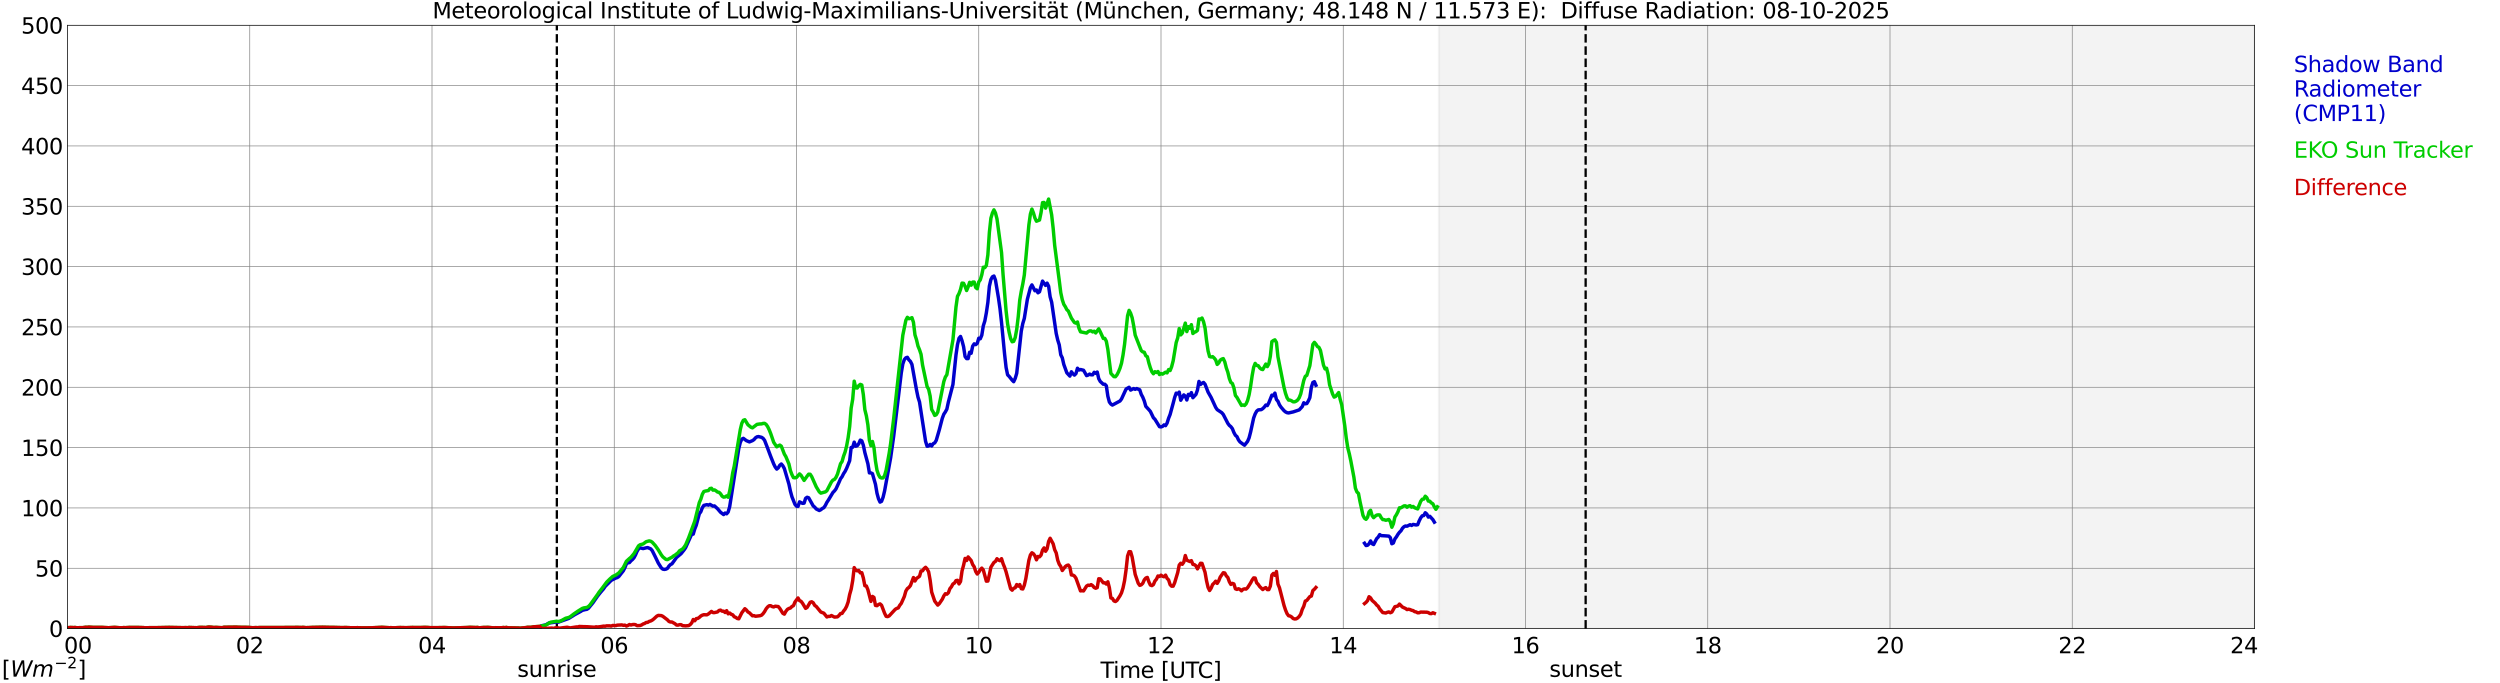 <?xml version="1.0" encoding="utf-8" standalone="no"?>
<!DOCTYPE svg PUBLIC "-//W3C//DTD SVG 1.1//EN"
  "http://www.w3.org/Graphics/SVG/1.1/DTD/svg11.dtd">
<svg xmlns:xlink="http://www.w3.org/1999/xlink" width="1085.4pt" height="296.64pt" viewBox="0 0 1085.4 296.64" xmlns="http://www.w3.org/2000/svg" version="1.1">
 <defs>
  <style type="text/css">*{stroke-linejoin: round; stroke-linecap: butt}</style>
 </defs>
 <g id="figure_1">
  <g id="patch_1">
   <path d="M 0 296.64 
L 1085.4 296.64 
L 1085.4 0 
L 0 0 
z
" style="fill: #ffffff"/>
  </g>
  <g id="axes_1">
   <g id="patch_2">
    <path d="M 29.306 272.909 
L 978.814 272.909 
L 978.814 10.976 
L 29.306 10.976 
z
" style="fill: #ffffff"/>
   </g>
   <g id="patch_3">
    <path d="M 624.726 272.909 
L 978.814 272.909 
L 978.814 10.976 
L 624.726 10.976 
z
" clip-path="url(#pae35d68937)" style="fill: #d3d3d3; opacity: 0.25; stroke: #d3d3d3; stroke-linejoin: miter"/>
   </g>
   <g id="matplotlib.axis_1">
    <g id="xtick_1">
     <g id="line2d_1">
      <path d="M 29.306 272.909 
L 29.306 10.976 
" clip-path="url(#pae35d68937)" style="fill: none; stroke: #808080; stroke-width: 0.3; stroke-linecap: square"/>
     </g>
     <g id="line2d_2"/>
     <g id="text_1">
      <!--    00 -->
      <g transform="translate(18.733 283.627) scale(0.095 -0.095)">
       <defs>
        <path id="DejaVuSans-20" transform="scale(0.016)"/>
        <path id="DejaVuSans-30" d="M 2034 4250 
Q 1547 4250 1301 3770 
Q 1056 3291 1056 2328 
Q 1056 1369 1301 889 
Q 1547 409 2034 409 
Q 2525 409 2770 889 
Q 3016 1369 3016 2328 
Q 3016 3291 2770 3770 
Q 2525 4250 2034 4250 
z
M 2034 4750 
Q 2819 4750 3233 4129 
Q 3647 3509 3647 2328 
Q 3647 1150 3233 529 
Q 2819 -91 2034 -91 
Q 1250 -91 836 529 
Q 422 1150 422 2328 
Q 422 3509 836 4129 
Q 1250 4750 2034 4750 
z
" transform="scale(0.016)"/>
       </defs>
       <use xlink:href="#DejaVuSans-20"/>
       <use xlink:href="#DejaVuSans-20" transform="translate(31.787 0)"/>
       <use xlink:href="#DejaVuSans-20" transform="translate(63.574 0)"/>
       <use xlink:href="#DejaVuSans-30" transform="translate(95.361 0)"/>
       <use xlink:href="#DejaVuSans-30" transform="translate(158.984 0)"/>
      </g>
     </g>
    </g>
    <g id="xtick_2">
     <g id="line2d_3">
      <path d="M 108.431 272.909 
L 108.431 10.976 
" clip-path="url(#pae35d68937)" style="fill: none; stroke: #808080; stroke-width: 0.3; stroke-linecap: square"/>
     </g>
     <g id="line2d_4"/>
     <g id="text_2">
      <!-- 02 -->
      <g transform="translate(102.387 283.627) scale(0.095 -0.095)">
       <defs>
        <path id="DejaVuSans-32" d="M 1228 531 
L 3431 531 
L 3431 0 
L 469 0 
L 469 531 
Q 828 903 1448 1529 
Q 2069 2156 2228 2338 
Q 2531 2678 2651 2914 
Q 2772 3150 2772 3378 
Q 2772 3750 2511 3984 
Q 2250 4219 1831 4219 
Q 1534 4219 1204 4116 
Q 875 4013 500 3803 
L 500 4441 
Q 881 4594 1212 4672 
Q 1544 4750 1819 4750 
Q 2544 4750 2975 4387 
Q 3406 4025 3406 3419 
Q 3406 3131 3298 2873 
Q 3191 2616 2906 2266 
Q 2828 2175 2409 1742 
Q 1991 1309 1228 531 
z
" transform="scale(0.016)"/>
       </defs>
       <use xlink:href="#DejaVuSans-30"/>
       <use xlink:href="#DejaVuSans-32" transform="translate(63.623 0)"/>
      </g>
     </g>
    </g>
    <g id="xtick_3">
     <g id="line2d_5">
      <path d="M 187.557 272.909 
L 187.557 10.976 
" clip-path="url(#pae35d68937)" style="fill: none; stroke: #808080; stroke-width: 0.3; stroke-linecap: square"/>
     </g>
     <g id="line2d_6"/>
     <g id="text_3">
      <!-- 04 -->
      <g transform="translate(181.513 283.627) scale(0.095 -0.095)">
       <defs>
        <path id="DejaVuSans-34" d="M 2419 4116 
L 825 1625 
L 2419 1625 
L 2419 4116 
z
M 2253 4666 
L 3047 4666 
L 3047 1625 
L 3713 1625 
L 3713 1100 
L 3047 1100 
L 3047 0 
L 2419 0 
L 2419 1100 
L 313 1100 
L 313 1709 
L 2253 4666 
z
" transform="scale(0.016)"/>
       </defs>
       <use xlink:href="#DejaVuSans-30"/>
       <use xlink:href="#DejaVuSans-34" transform="translate(63.623 0)"/>
      </g>
     </g>
    </g>
    <g id="xtick_4">
     <g id="line2d_7">
      <path d="M 266.683 272.909 
L 266.683 10.976 
" clip-path="url(#pae35d68937)" style="fill: none; stroke: #808080; stroke-width: 0.3; stroke-linecap: square"/>
     </g>
     <g id="line2d_8"/>
     <g id="text_4">
      <!-- 06 -->
      <g transform="translate(260.638 283.627) scale(0.095 -0.095)">
       <defs>
        <path id="DejaVuSans-36" d="M 2113 2584 
Q 1688 2584 1439 2293 
Q 1191 2003 1191 1497 
Q 1191 994 1439 701 
Q 1688 409 2113 409 
Q 2538 409 2786 701 
Q 3034 994 3034 1497 
Q 3034 2003 2786 2293 
Q 2538 2584 2113 2584 
z
M 3366 4563 
L 3366 3988 
Q 3128 4100 2886 4159 
Q 2644 4219 2406 4219 
Q 1781 4219 1451 3797 
Q 1122 3375 1075 2522 
Q 1259 2794 1537 2939 
Q 1816 3084 2150 3084 
Q 2853 3084 3261 2657 
Q 3669 2231 3669 1497 
Q 3669 778 3244 343 
Q 2819 -91 2113 -91 
Q 1303 -91 875 529 
Q 447 1150 447 2328 
Q 447 3434 972 4092 
Q 1497 4750 2381 4750 
Q 2619 4750 2861 4703 
Q 3103 4656 3366 4563 
z
" transform="scale(0.016)"/>
       </defs>
       <use xlink:href="#DejaVuSans-30"/>
       <use xlink:href="#DejaVuSans-36" transform="translate(63.623 0)"/>
      </g>
     </g>
    </g>
    <g id="xtick_5">
     <g id="line2d_9">
      <path d="M 345.808 272.909 
L 345.808 10.976 
" clip-path="url(#pae35d68937)" style="fill: none; stroke: #808080; stroke-width: 0.3; stroke-linecap: square"/>
     </g>
     <g id="line2d_10"/>
     <g id="text_5">
      <!-- 08 -->
      <g transform="translate(339.764 283.627) scale(0.095 -0.095)">
       <defs>
        <path id="DejaVuSans-38" d="M 2034 2216 
Q 1584 2216 1326 1975 
Q 1069 1734 1069 1313 
Q 1069 891 1326 650 
Q 1584 409 2034 409 
Q 2484 409 2743 651 
Q 3003 894 3003 1313 
Q 3003 1734 2745 1975 
Q 2488 2216 2034 2216 
z
M 1403 2484 
Q 997 2584 770 2862 
Q 544 3141 544 3541 
Q 544 4100 942 4425 
Q 1341 4750 2034 4750 
Q 2731 4750 3128 4425 
Q 3525 4100 3525 3541 
Q 3525 3141 3298 2862 
Q 3072 2584 2669 2484 
Q 3125 2378 3379 2068 
Q 3634 1759 3634 1313 
Q 3634 634 3220 271 
Q 2806 -91 2034 -91 
Q 1263 -91 848 271 
Q 434 634 434 1313 
Q 434 1759 690 2068 
Q 947 2378 1403 2484 
z
M 1172 3481 
Q 1172 3119 1398 2916 
Q 1625 2713 2034 2713 
Q 2441 2713 2670 2916 
Q 2900 3119 2900 3481 
Q 2900 3844 2670 4047 
Q 2441 4250 2034 4250 
Q 1625 4250 1398 4047 
Q 1172 3844 1172 3481 
z
" transform="scale(0.016)"/>
       </defs>
       <use xlink:href="#DejaVuSans-30"/>
       <use xlink:href="#DejaVuSans-38" transform="translate(63.623 0)"/>
      </g>
     </g>
    </g>
    <g id="xtick_6">
     <g id="line2d_11">
      <path d="M 424.934 272.909 
L 424.934 10.976 
" clip-path="url(#pae35d68937)" style="fill: none; stroke: #808080; stroke-width: 0.3; stroke-linecap: square"/>
     </g>
     <g id="line2d_12"/>
     <g id="text_6">
      <!-- 10 -->
      <g transform="translate(418.89 283.627) scale(0.095 -0.095)">
       <defs>
        <path id="DejaVuSans-31" d="M 794 531 
L 1825 531 
L 1825 4091 
L 703 3866 
L 703 4441 
L 1819 4666 
L 2450 4666 
L 2450 531 
L 3481 531 
L 3481 0 
L 794 0 
L 794 531 
z
" transform="scale(0.016)"/>
       </defs>
       <use xlink:href="#DejaVuSans-31"/>
       <use xlink:href="#DejaVuSans-30" transform="translate(63.623 0)"/>
      </g>
     </g>
    </g>
    <g id="xtick_7">
     <g id="line2d_13">
      <path d="M 504.06 272.909 
L 504.06 10.976 
" clip-path="url(#pae35d68937)" style="fill: none; stroke: #808080; stroke-width: 0.3; stroke-linecap: square"/>
     </g>
     <g id="line2d_14"/>
     <g id="text_7">
      <!-- 12 -->
      <g transform="translate(498.015 283.627) scale(0.095 -0.095)">
       <use xlink:href="#DejaVuSans-31"/>
       <use xlink:href="#DejaVuSans-32" transform="translate(63.623 0)"/>
      </g>
     </g>
    </g>
    <g id="xtick_8">
     <g id="line2d_15">
      <path d="M 583.185 272.909 
L 583.185 10.976 
" clip-path="url(#pae35d68937)" style="fill: none; stroke: #808080; stroke-width: 0.3; stroke-linecap: square"/>
     </g>
     <g id="line2d_16"/>
     <g id="text_8">
      <!-- 14 -->
      <g transform="translate(577.141 283.627) scale(0.095 -0.095)">
       <use xlink:href="#DejaVuSans-31"/>
       <use xlink:href="#DejaVuSans-34" transform="translate(63.623 0)"/>
      </g>
     </g>
    </g>
    <g id="xtick_9">
     <g id="line2d_17">
      <path d="M 662.311 272.909 
L 662.311 10.976 
" clip-path="url(#pae35d68937)" style="fill: none; stroke: #808080; stroke-width: 0.3; stroke-linecap: square"/>
     </g>
     <g id="line2d_18"/>
     <g id="text_9">
      <!-- 16 -->
      <g transform="translate(656.267 283.627) scale(0.095 -0.095)">
       <use xlink:href="#DejaVuSans-31"/>
       <use xlink:href="#DejaVuSans-36" transform="translate(63.623 0)"/>
      </g>
     </g>
    </g>
    <g id="xtick_10">
     <g id="line2d_19">
      <path d="M 741.437 272.909 
L 741.437 10.976 
" clip-path="url(#pae35d68937)" style="fill: none; stroke: #808080; stroke-width: 0.3; stroke-linecap: square"/>
     </g>
     <g id="line2d_20"/>
     <g id="text_10">
      <!-- 18 -->
      <g transform="translate(735.392 283.627) scale(0.095 -0.095)">
       <use xlink:href="#DejaVuSans-31"/>
       <use xlink:href="#DejaVuSans-38" transform="translate(63.623 0)"/>
      </g>
     </g>
    </g>
    <g id="xtick_11">
     <g id="line2d_21">
      <path d="M 820.562 272.909 
L 820.562 10.976 
" clip-path="url(#pae35d68937)" style="fill: none; stroke: #808080; stroke-width: 0.3; stroke-linecap: square"/>
     </g>
     <g id="line2d_22"/>
     <g id="text_11">
      <!-- 20 -->
      <g transform="translate(814.518 283.627) scale(0.095 -0.095)">
       <use xlink:href="#DejaVuSans-32"/>
       <use xlink:href="#DejaVuSans-30" transform="translate(63.623 0)"/>
      </g>
     </g>
    </g>
    <g id="xtick_12">
     <g id="line2d_23">
      <path d="M 899.688 272.909 
L 899.688 10.976 
" clip-path="url(#pae35d68937)" style="fill: none; stroke: #808080; stroke-width: 0.3; stroke-linecap: square"/>
     </g>
     <g id="line2d_24"/>
     <g id="text_12">
      <!-- 22 -->
      <g transform="translate(893.644 283.627) scale(0.095 -0.095)">
       <use xlink:href="#DejaVuSans-32"/>
       <use xlink:href="#DejaVuSans-32" transform="translate(63.623 0)"/>
      </g>
     </g>
    </g>
    <g id="xtick_13">
     <g id="line2d_25">
      <path d="M 978.814 272.909 
L 978.814 10.976 
" clip-path="url(#pae35d68937)" style="fill: none; stroke: #808080; stroke-width: 0.3; stroke-linecap: square"/>
     </g>
     <g id="line2d_26"/>
     <g id="text_13">
      <!-- 24    -->
      <g transform="translate(968.241 283.627) scale(0.095 -0.095)">
       <use xlink:href="#DejaVuSans-32"/>
       <use xlink:href="#DejaVuSans-34" transform="translate(63.623 0)"/>
       <use xlink:href="#DejaVuSans-20" transform="translate(127.246 0)"/>
       <use xlink:href="#DejaVuSans-20" transform="translate(159.033 0)"/>
       <use xlink:href="#DejaVuSans-20" transform="translate(190.82 0)"/>
      </g>
     </g>
    </g>
    <g id="text_14">
     <!-- Time [UTC] -->
     <g transform="translate(477.806 294.322) scale(0.095 -0.095)">
      <defs>
       <path id="DejaVuSans-54" d="M -19 4666 
L 3928 4666 
L 3928 4134 
L 2272 4134 
L 2272 0 
L 1638 0 
L 1638 4134 
L -19 4134 
L -19 4666 
z
" transform="scale(0.016)"/>
       <path id="DejaVuSans-69" d="M 603 3500 
L 1178 3500 
L 1178 0 
L 603 0 
L 603 3500 
z
M 603 4863 
L 1178 4863 
L 1178 4134 
L 603 4134 
L 603 4863 
z
" transform="scale(0.016)"/>
       <path id="DejaVuSans-6d" d="M 3328 2828 
Q 3544 3216 3844 3400 
Q 4144 3584 4550 3584 
Q 5097 3584 5394 3201 
Q 5691 2819 5691 2113 
L 5691 0 
L 5113 0 
L 5113 2094 
Q 5113 2597 4934 2840 
Q 4756 3084 4391 3084 
Q 3944 3084 3684 2787 
Q 3425 2491 3425 1978 
L 3425 0 
L 2847 0 
L 2847 2094 
Q 2847 2600 2669 2842 
Q 2491 3084 2119 3084 
Q 1678 3084 1418 2786 
Q 1159 2488 1159 1978 
L 1159 0 
L 581 0 
L 581 3500 
L 1159 3500 
L 1159 2956 
Q 1356 3278 1631 3431 
Q 1906 3584 2284 3584 
Q 2666 3584 2933 3390 
Q 3200 3197 3328 2828 
z
" transform="scale(0.016)"/>
       <path id="DejaVuSans-65" d="M 3597 1894 
L 3597 1613 
L 953 1613 
Q 991 1019 1311 708 
Q 1631 397 2203 397 
Q 2534 397 2845 478 
Q 3156 559 3463 722 
L 3463 178 
Q 3153 47 2828 -22 
Q 2503 -91 2169 -91 
Q 1331 -91 842 396 
Q 353 884 353 1716 
Q 353 2575 817 3079 
Q 1281 3584 2069 3584 
Q 2775 3584 3186 3129 
Q 3597 2675 3597 1894 
z
M 3022 2063 
Q 3016 2534 2758 2815 
Q 2500 3097 2075 3097 
Q 1594 3097 1305 2825 
Q 1016 2553 972 2059 
L 3022 2063 
z
" transform="scale(0.016)"/>
       <path id="DejaVuSans-5b" d="M 550 4863 
L 1875 4863 
L 1875 4416 
L 1125 4416 
L 1125 -397 
L 1875 -397 
L 1875 -844 
L 550 -844 
L 550 4863 
z
" transform="scale(0.016)"/>
       <path id="DejaVuSans-55" d="M 556 4666 
L 1191 4666 
L 1191 1831 
Q 1191 1081 1462 751 
Q 1734 422 2344 422 
Q 2950 422 3222 751 
Q 3494 1081 3494 1831 
L 3494 4666 
L 4128 4666 
L 4128 1753 
Q 4128 841 3676 375 
Q 3225 -91 2344 -91 
Q 1459 -91 1007 375 
Q 556 841 556 1753 
L 556 4666 
z
" transform="scale(0.016)"/>
       <path id="DejaVuSans-43" d="M 4122 4306 
L 4122 3641 
Q 3803 3938 3442 4084 
Q 3081 4231 2675 4231 
Q 1875 4231 1450 3742 
Q 1025 3253 1025 2328 
Q 1025 1406 1450 917 
Q 1875 428 2675 428 
Q 3081 428 3442 575 
Q 3803 722 4122 1019 
L 4122 359 
Q 3791 134 3420 21 
Q 3050 -91 2638 -91 
Q 1578 -91 968 557 
Q 359 1206 359 2328 
Q 359 3453 968 4101 
Q 1578 4750 2638 4750 
Q 3056 4750 3426 4639 
Q 3797 4528 4122 4306 
z
" transform="scale(0.016)"/>
       <path id="DejaVuSans-5d" d="M 1947 4863 
L 1947 -844 
L 622 -844 
L 622 -397 
L 1369 -397 
L 1369 4416 
L 622 4416 
L 622 4863 
L 1947 4863 
z
" transform="scale(0.016)"/>
      </defs>
      <use xlink:href="#DejaVuSans-54"/>
      <use xlink:href="#DejaVuSans-69" transform="translate(57.959 0)"/>
      <use xlink:href="#DejaVuSans-6d" transform="translate(85.742 0)"/>
      <use xlink:href="#DejaVuSans-65" transform="translate(183.154 0)"/>
      <use xlink:href="#DejaVuSans-20" transform="translate(244.678 0)"/>
      <use xlink:href="#DejaVuSans-5b" transform="translate(276.465 0)"/>
      <use xlink:href="#DejaVuSans-55" transform="translate(315.479 0)"/>
      <use xlink:href="#DejaVuSans-54" transform="translate(388.672 0)"/>
      <use xlink:href="#DejaVuSans-43" transform="translate(443.881 0)"/>
      <use xlink:href="#DejaVuSans-5d" transform="translate(513.705 0)"/>
     </g>
    </g>
   </g>
   <g id="matplotlib.axis_2">
    <g id="ytick_1">
     <g id="line2d_27">
      <path d="M 29.306 272.909 
L 978.814 272.909 
" clip-path="url(#pae35d68937)" style="fill: none; stroke: #808080; stroke-width: 0.3; stroke-linecap: square"/>
     </g>
     <g id="line2d_28"/>
     <g id="text_15">
      <!-- 0 -->
      <g transform="translate(21.261 276.518) scale(0.095 -0.095)">
       <use xlink:href="#DejaVuSans-30"/>
      </g>
     </g>
    </g>
    <g id="ytick_2">
     <g id="line2d_29">
      <path d="M 29.306 246.715 
L 978.814 246.715 
" clip-path="url(#pae35d68937)" style="fill: none; stroke: #808080; stroke-width: 0.3; stroke-linecap: square"/>
     </g>
     <g id="line2d_30"/>
     <g id="text_16">
      <!-- 50 -->
      <g transform="translate(15.217 250.325) scale(0.095 -0.095)">
       <defs>
        <path id="DejaVuSans-35" d="M 691 4666 
L 3169 4666 
L 3169 4134 
L 1269 4134 
L 1269 2991 
Q 1406 3038 1543 3061 
Q 1681 3084 1819 3084 
Q 2600 3084 3056 2656 
Q 3513 2228 3513 1497 
Q 3513 744 3044 326 
Q 2575 -91 1722 -91 
Q 1428 -91 1123 -41 
Q 819 9 494 109 
L 494 744 
Q 775 591 1075 516 
Q 1375 441 1709 441 
Q 2250 441 2565 725 
Q 2881 1009 2881 1497 
Q 2881 1984 2565 2268 
Q 2250 2553 1709 2553 
Q 1456 2553 1204 2497 
Q 953 2441 691 2322 
L 691 4666 
z
" transform="scale(0.016)"/>
       </defs>
       <use xlink:href="#DejaVuSans-35"/>
       <use xlink:href="#DejaVuSans-30" transform="translate(63.623 0)"/>
      </g>
     </g>
    </g>
    <g id="ytick_3">
     <g id="line2d_31">
      <path d="M 29.306 220.522 
L 978.814 220.522 
" clip-path="url(#pae35d68937)" style="fill: none; stroke: #808080; stroke-width: 0.3; stroke-linecap: square"/>
     </g>
     <g id="line2d_32"/>
     <g id="text_17">
      <!-- 100 -->
      <g transform="translate(9.173 224.131) scale(0.095 -0.095)">
       <use xlink:href="#DejaVuSans-31"/>
       <use xlink:href="#DejaVuSans-30" transform="translate(63.623 0)"/>
       <use xlink:href="#DejaVuSans-30" transform="translate(127.246 0)"/>
      </g>
     </g>
    </g>
    <g id="ytick_4">
     <g id="line2d_33">
      <path d="M 29.306 194.329 
L 978.814 194.329 
" clip-path="url(#pae35d68937)" style="fill: none; stroke: #808080; stroke-width: 0.3; stroke-linecap: square"/>
     </g>
     <g id="line2d_34"/>
     <g id="text_18">
      <!-- 150 -->
      <g transform="translate(9.173 197.938) scale(0.095 -0.095)">
       <use xlink:href="#DejaVuSans-31"/>
       <use xlink:href="#DejaVuSans-35" transform="translate(63.623 0)"/>
       <use xlink:href="#DejaVuSans-30" transform="translate(127.246 0)"/>
      </g>
     </g>
    </g>
    <g id="ytick_5">
     <g id="line2d_35">
      <path d="M 29.306 168.136 
L 978.814 168.136 
" clip-path="url(#pae35d68937)" style="fill: none; stroke: #808080; stroke-width: 0.3; stroke-linecap: square"/>
     </g>
     <g id="line2d_36"/>
     <g id="text_19">
      <!-- 200 -->
      <g transform="translate(9.173 171.745) scale(0.095 -0.095)">
       <use xlink:href="#DejaVuSans-32"/>
       <use xlink:href="#DejaVuSans-30" transform="translate(63.623 0)"/>
       <use xlink:href="#DejaVuSans-30" transform="translate(127.246 0)"/>
      </g>
     </g>
    </g>
    <g id="ytick_6">
     <g id="line2d_37">
      <path d="M 29.306 141.942 
L 978.814 141.942 
" clip-path="url(#pae35d68937)" style="fill: none; stroke: #808080; stroke-width: 0.3; stroke-linecap: square"/>
     </g>
     <g id="line2d_38"/>
     <g id="text_20">
      <!-- 250 -->
      <g transform="translate(9.173 145.551) scale(0.095 -0.095)">
       <use xlink:href="#DejaVuSans-32"/>
       <use xlink:href="#DejaVuSans-35" transform="translate(63.623 0)"/>
       <use xlink:href="#DejaVuSans-30" transform="translate(127.246 0)"/>
      </g>
     </g>
    </g>
    <g id="ytick_7">
     <g id="line2d_39">
      <path d="M 29.306 115.749 
L 978.814 115.749 
" clip-path="url(#pae35d68937)" style="fill: none; stroke: #808080; stroke-width: 0.3; stroke-linecap: square"/>
     </g>
     <g id="line2d_40"/>
     <g id="text_21">
      <!-- 300 -->
      <g transform="translate(9.173 119.358) scale(0.095 -0.095)">
       <defs>
        <path id="DejaVuSans-33" d="M 2597 2516 
Q 3050 2419 3304 2112 
Q 3559 1806 3559 1356 
Q 3559 666 3084 287 
Q 2609 -91 1734 -91 
Q 1441 -91 1130 -33 
Q 819 25 488 141 
L 488 750 
Q 750 597 1062 519 
Q 1375 441 1716 441 
Q 2309 441 2620 675 
Q 2931 909 2931 1356 
Q 2931 1769 2642 2001 
Q 2353 2234 1838 2234 
L 1294 2234 
L 1294 2753 
L 1863 2753 
Q 2328 2753 2575 2939 
Q 2822 3125 2822 3475 
Q 2822 3834 2567 4026 
Q 2313 4219 1838 4219 
Q 1578 4219 1281 4162 
Q 984 4106 628 3988 
L 628 4550 
Q 988 4650 1302 4700 
Q 1616 4750 1894 4750 
Q 2613 4750 3031 4423 
Q 3450 4097 3450 3541 
Q 3450 3153 3228 2886 
Q 3006 2619 2597 2516 
z
" transform="scale(0.016)"/>
       </defs>
       <use xlink:href="#DejaVuSans-33"/>
       <use xlink:href="#DejaVuSans-30" transform="translate(63.623 0)"/>
       <use xlink:href="#DejaVuSans-30" transform="translate(127.246 0)"/>
      </g>
     </g>
    </g>
    <g id="ytick_8">
     <g id="line2d_41">
      <path d="M 29.306 89.556 
L 978.814 89.556 
" clip-path="url(#pae35d68937)" style="fill: none; stroke: #808080; stroke-width: 0.3; stroke-linecap: square"/>
     </g>
     <g id="line2d_42"/>
     <g id="text_22">
      <!-- 350 -->
      <g transform="translate(9.173 93.165) scale(0.095 -0.095)">
       <use xlink:href="#DejaVuSans-33"/>
       <use xlink:href="#DejaVuSans-35" transform="translate(63.623 0)"/>
       <use xlink:href="#DejaVuSans-30" transform="translate(127.246 0)"/>
      </g>
     </g>
    </g>
    <g id="ytick_9">
     <g id="line2d_43">
      <path d="M 29.306 63.362 
L 978.814 63.362 
" clip-path="url(#pae35d68937)" style="fill: none; stroke: #808080; stroke-width: 0.3; stroke-linecap: square"/>
     </g>
     <g id="line2d_44"/>
     <g id="text_23">
      <!-- 400 -->
      <g transform="translate(9.173 66.972) scale(0.095 -0.095)">
       <use xlink:href="#DejaVuSans-34"/>
       <use xlink:href="#DejaVuSans-30" transform="translate(63.623 0)"/>
       <use xlink:href="#DejaVuSans-30" transform="translate(127.246 0)"/>
      </g>
     </g>
    </g>
    <g id="ytick_10">
     <g id="line2d_45">
      <path d="M 29.306 37.169 
L 978.814 37.169 
" clip-path="url(#pae35d68937)" style="fill: none; stroke: #808080; stroke-width: 0.3; stroke-linecap: square"/>
     </g>
     <g id="line2d_46"/>
     <g id="text_24">
      <!-- 450 -->
      <g transform="translate(9.173 40.778) scale(0.095 -0.095)">
       <use xlink:href="#DejaVuSans-34"/>
       <use xlink:href="#DejaVuSans-35" transform="translate(63.623 0)"/>
       <use xlink:href="#DejaVuSans-30" transform="translate(127.246 0)"/>
      </g>
     </g>
    </g>
    <g id="ytick_11">
     <g id="line2d_47">
      <path d="M 29.306 10.976 
L 978.814 10.976 
" clip-path="url(#pae35d68937)" style="fill: none; stroke: #808080; stroke-width: 0.3; stroke-linecap: square"/>
     </g>
     <g id="line2d_48"/>
     <g id="text_25">
      <!-- 500 -->
      <g transform="translate(9.173 14.585) scale(0.095 -0.095)">
       <use xlink:href="#DejaVuSans-35"/>
       <use xlink:href="#DejaVuSans-30" transform="translate(63.623 0)"/>
       <use xlink:href="#DejaVuSans-30" transform="translate(127.246 0)"/>
      </g>
     </g>
    </g>
   </g>
   <g id="line2d_49">
    <path d="M 241.758 272.909 
L 241.758 10.976 
" clip-path="url(#pae35d68937)" style="fill: none; stroke-dasharray: 3.7,1.6; stroke-dashoffset: 0; stroke: #000000"/>
   </g>
   <g id="line2d_50">
    <path d="M 688.423 272.909 
L 688.423 10.976 
" clip-path="url(#pae35d68937)" style="fill: none; stroke-dasharray: 3.7,1.6; stroke-dashoffset: 0; stroke: #000000"/>
   </g>
   <g id="line2d_51">
    <path d="M 29.306 272.909 
L 234.373 272.909 
L 235.033 271.704 
L 237.011 271.264 
L 238.329 270.489 
L 241.626 270.048 
L 242.286 270.159 
L 246.901 268.508 
L 249.539 266.853 
L 252.176 265.418 
L 252.836 264.977 
L 254.155 264.647 
L 254.814 264.537 
L 255.473 264.092 
L 257.451 261.667 
L 259.43 258.801 
L 260.748 257.146 
L 262.067 255.6 
L 262.726 254.61 
L 265.364 251.965 
L 267.342 250.969 
L 268.002 250.749 
L 268.661 250.309 
L 270.639 247.774 
L 271.298 246.448 
L 271.958 244.793 
L 272.617 244.353 
L 273.277 244.243 
L 273.936 243.473 
L 274.595 242.917 
L 275.255 242.147 
L 275.914 240.932 
L 276.573 239.392 
L 277.233 238.286 
L 277.892 237.846 
L 279.211 238.176 
L 280.53 237.846 
L 281.189 237.736 
L 282.508 238.286 
L 283.167 239.057 
L 284.486 241.707 
L 285.805 244.463 
L 287.124 246.558 
L 287.783 247.108 
L 288.442 247.218 
L 289.102 247.108 
L 289.761 246.778 
L 290.42 245.788 
L 291.08 245.123 
L 291.739 244.793 
L 293.717 242.037 
L 295.696 240.382 
L 297.014 238.727 
L 297.674 237.736 
L 300.311 231.89 
L 300.971 231.89 
L 301.63 229.685 
L 302.289 228.029 
L 303.608 223.068 
L 304.267 222.183 
L 304.927 220.423 
L 305.586 219.427 
L 306.905 219.097 
L 307.564 219.317 
L 308.224 218.987 
L 309.543 219.757 
L 310.202 219.647 
L 311.521 220.863 
L 312.839 222.408 
L 314.158 223.398 
L 314.818 222.738 
L 315.477 223.068 
L 316.136 222.293 
L 316.796 219.977 
L 320.752 194.722 
L 321.411 192.076 
L 322.071 190.641 
L 322.73 190.311 
L 324.049 191.306 
L 325.368 191.856 
L 326.686 191.306 
L 327.346 190.861 
L 328.005 190.091 
L 328.665 189.651 
L 329.324 189.541 
L 330.643 189.871 
L 331.302 190.311 
L 331.961 191.196 
L 333.28 194.612 
L 334.599 198.143 
L 335.918 201.453 
L 336.577 202.774 
L 337.236 203.659 
L 337.896 203.104 
L 338.555 202.004 
L 339.215 201.453 
L 339.874 202.224 
L 340.533 203.434 
L 342.512 210.165 
L 343.171 213.251 
L 343.83 215.676 
L 345.149 218.987 
L 345.808 219.757 
L 346.468 219.867 
L 347.127 217.882 
L 348.446 218.547 
L 349.105 218.437 
L 349.765 216.342 
L 350.424 215.896 
L 351.083 216.122 
L 353.062 219.647 
L 353.721 220.197 
L 354.38 220.973 
L 355.699 221.633 
L 356.359 221.303 
L 357.018 220.753 
L 357.677 220.423 
L 358.337 219.427 
L 358.996 218.102 
L 359.655 217.112 
L 360.974 214.906 
L 361.634 213.801 
L 362.293 213.141 
L 362.952 212.261 
L 364.271 209.39 
L 364.93 207.85 
L 365.59 206.965 
L 366.249 205.644 
L 366.909 204.649 
L 367.568 203.324 
L 368.887 200.018 
L 369.546 194.282 
L 370.206 194.172 
L 370.865 191.966 
L 371.524 193.732 
L 372.184 193.512 
L 372.843 192.626 
L 373.502 191.086 
L 374.162 191.416 
L 374.821 193.292 
L 375.481 196.487 
L 376.799 201.338 
L 377.459 205.309 
L 378.118 205.309 
L 378.777 205.644 
L 380.096 210.275 
L 380.756 214.136 
L 381.415 216.562 
L 382.074 217.992 
L 382.734 217.662 
L 383.393 215.896 
L 384.053 213.141 
L 386.69 198.693 
L 388.009 189.321 
L 391.306 161.86 
L 391.965 157.999 
L 392.624 156.123 
L 393.284 155.353 
L 393.943 155.128 
L 394.603 156.233 
L 395.262 156.893 
L 395.921 158.219 
L 397.899 169.246 
L 398.559 172.447 
L 399.218 174.542 
L 401.856 191.636 
L 402.515 193.732 
L 403.175 193.622 
L 403.834 192.956 
L 404.493 193.622 
L 405.153 192.626 
L 405.812 192.296 
L 406.471 191.196 
L 407.79 186.67 
L 409.109 181.599 
L 409.768 179.833 
L 410.428 178.843 
L 411.087 177.628 
L 411.746 174.542 
L 413.725 166.931 
L 415.043 154.138 
L 415.703 149.617 
L 416.362 146.856 
L 417.022 146.086 
L 417.681 147.961 
L 418.34 150.497 
L 419 154.798 
L 419.659 155.683 
L 420.318 155.683 
L 420.978 152.922 
L 421.637 153.368 
L 422.297 150.277 
L 422.956 149.287 
L 423.615 149.617 
L 424.275 149.067 
L 424.934 146.856 
L 425.593 147.081 
L 426.253 145.536 
L 426.912 141.455 
L 427.572 139.36 
L 428.231 135.829 
L 428.89 131.308 
L 429.55 124.251 
L 430.209 121.38 
L 430.869 120.17 
L 431.528 119.84 
L 432.187 121.601 
L 433.506 129.432 
L 434.165 134.063 
L 434.825 140.02 
L 436.144 153.698 
L 436.803 159.544 
L 437.462 162.74 
L 438.122 163.4 
L 439.44 165.055 
L 440.1 165.715 
L 440.759 164.285 
L 441.419 162.08 
L 443.397 143.771 
L 444.056 140.46 
L 444.716 138.254 
L 446.034 129.982 
L 447.353 124.911 
L 448.012 123.696 
L 449.331 126.237 
L 449.991 125.901 
L 450.65 127.117 
L 451.309 126.677 
L 452.628 122.046 
L 453.947 123.921 
L 454.606 122.926 
L 455.266 124.251 
L 455.925 128.882 
L 456.584 131.198 
L 458.563 144.761 
L 459.222 147.631 
L 459.881 149.727 
L 460.541 154.028 
L 461.2 155.353 
L 461.859 158.219 
L 463.178 161.86 
L 464.497 163.29 
L 465.156 161.414 
L 465.816 162.3 
L 466.475 162.85 
L 467.134 162.19 
L 467.794 159.874 
L 468.453 160.644 
L 469.113 160.424 
L 470.431 160.754 
L 471.75 163.07 
L 472.409 162.85 
L 473.069 162.41 
L 473.728 162.74 
L 474.388 162.74 
L 475.047 161.64 
L 475.706 162.08 
L 476.366 161.524 
L 477.025 164.395 
L 477.685 165.605 
L 479.003 166.821 
L 479.663 166.821 
L 480.322 167.481 
L 480.981 172.002 
L 481.641 174.542 
L 482.3 175.423 
L 482.96 175.863 
L 486.256 174.097 
L 486.916 173.217 
L 488.894 168.916 
L 490.213 168.146 
L 490.872 169.356 
L 492.191 168.696 
L 492.85 169.026 
L 493.51 168.696 
L 494.828 169.246 
L 495.488 171.232 
L 496.147 172.447 
L 496.807 174.097 
L 497.466 176.418 
L 498.785 177.848 
L 499.444 178.623 
L 500.763 181.379 
L 501.422 182.039 
L 503.4 185.24 
L 504.06 185.35 
L 504.719 185.13 
L 505.379 184.464 
L 506.038 184.8 
L 506.697 183.694 
L 507.357 181.599 
L 508.016 179.943 
L 509.335 175.092 
L 509.994 172.557 
L 510.654 170.682 
L 511.313 171.012 
L 511.972 170.241 
L 512.632 173.767 
L 513.95 171.452 
L 514.61 172.002 
L 515.269 173.657 
L 515.929 171.232 
L 516.588 171.672 
L 517.247 170.462 
L 517.907 172.667 
L 519.226 171.232 
L 519.885 169.356 
L 520.544 165.605 
L 521.204 166.931 
L 521.863 166.381 
L 522.522 166.051 
L 523.182 166.821 
L 524.501 170.241 
L 525.819 172.557 
L 527.797 176.858 
L 528.457 177.848 
L 530.435 179.173 
L 531.094 179.943 
L 533.073 183.804 
L 533.732 184.69 
L 534.391 185.24 
L 535.051 186.12 
L 535.71 187.775 
L 536.369 188.991 
L 537.029 189.541 
L 537.688 190.976 
L 538.348 191.856 
L 539.666 192.846 
L 540.326 193.292 
L 541.644 191.636 
L 542.304 190.091 
L 542.963 187.555 
L 544.282 181.489 
L 544.941 179.723 
L 545.601 178.513 
L 546.26 177.958 
L 547.579 177.848 
L 548.238 177.408 
L 548.898 176.748 
L 549.557 175.863 
L 550.216 176.083 
L 550.876 174.872 
L 552.195 171.562 
L 552.854 171.782 
L 553.513 170.682 
L 554.173 173.437 
L 554.832 174.212 
L 555.491 175.753 
L 556.151 176.748 
L 557.47 178.288 
L 558.129 178.843 
L 558.788 179.173 
L 559.448 179.283 
L 561.426 178.843 
L 564.063 177.958 
L 565.382 176.528 
L 566.042 174.872 
L 566.701 175.313 
L 567.36 175.203 
L 568.02 174.097 
L 568.679 172.667 
L 569.338 168.146 
L 569.998 166.051 
L 570.657 165.715 
L 571.317 167.261 
M 592.417 235.851 
L 593.076 236.846 
L 593.736 236.736 
L 594.395 236.071 
L 595.054 234.86 
L 595.714 236.071 
L 596.373 236.406 
L 597.692 233.865 
L 598.351 233.205 
L 599.011 232.105 
L 599.67 232.545 
L 601.648 232.655 
L 602.967 232.765 
L 603.626 233.425 
L 604.286 236.071 
L 604.945 235.74 
L 605.604 233.975 
L 606.264 233.095 
L 606.923 231.99 
L 607.582 231.11 
L 608.242 230.449 
L 608.901 229.344 
L 609.561 228.684 
L 610.22 228.354 
L 610.879 228.464 
L 612.198 227.799 
L 612.858 228.134 
L 613.517 227.689 
L 614.836 227.914 
L 615.495 227.799 
L 616.154 226.148 
L 616.814 224.823 
L 617.473 223.943 
L 618.133 223.833 
L 618.792 222.618 
L 619.451 223.168 
L 620.111 224.493 
L 620.77 224.163 
L 622.089 225.593 
L 622.748 226.699 
L 622.748 226.699 
" clip-path="url(#pae35d68937)" style="fill: none; stroke: #0000cc; stroke-width: 1.5; stroke-linecap: square"/>
   </g>
   <g id="line2d_52">
    <path d="M 28.646 272.584 
L 30.625 272.421 
L 31.943 272.474 
L 32.603 272.43 
L 33.262 272.533 
L 35.24 272.505 
L 35.9 272.504 
L 37.218 272.33 
L 37.878 272.367 
L 38.537 272.272 
L 40.515 272.389 
L 44.472 272.399 
L 47.109 272.532 
L 49.747 272.377 
L 51.725 272.518 
L 53.043 272.555 
L 53.703 272.466 
L 54.362 272.514 
L 56.34 272.404 
L 59.637 272.411 
L 62.275 272.482 
L 62.934 272.563 
L 64.912 272.512 
L 68.869 272.488 
L 72.166 272.418 
L 73.484 272.398 
L 79.419 272.506 
L 80.737 272.476 
L 81.397 272.52 
L 82.056 272.422 
L 85.353 272.527 
L 86.672 272.385 
L 88.65 272.41 
L 89.309 272.457 
L 90.628 272.228 
L 91.947 272.322 
L 92.606 272.416 
L 93.925 272.397 
L 95.903 272.501 
L 96.563 272.508 
L 97.222 272.336 
L 102.497 272.273 
L 103.816 272.338 
L 107.772 272.382 
L 109.75 272.536 
L 111.069 272.47 
L 111.728 272.509 
L 113.047 272.434 
L 116.344 272.458 
L 127.553 272.419 
L 128.872 272.383 
L 130.85 272.439 
L 131.51 272.372 
L 132.829 272.501 
L 134.147 272.467 
L 135.466 272.404 
L 140.082 272.313 
L 142.719 272.375 
L 144.697 272.389 
L 148.654 272.486 
L 149.972 272.436 
L 152.61 272.549 
L 155.247 272.515 
L 157.226 272.598 
L 159.204 272.581 
L 161.182 272.563 
L 165.798 272.36 
L 169.094 272.531 
L 169.754 272.503 
L 171.073 272.579 
L 172.391 272.498 
L 173.71 272.453 
L 176.348 272.508 
L 178.985 272.428 
L 182.282 272.457 
L 184.26 272.387 
L 185.579 272.413 
L 186.898 272.51 
L 191.513 272.484 
L 192.832 272.433 
L 196.788 272.632 
L 202.723 272.444 
L 204.042 272.366 
L 206.679 272.453 
L 207.339 272.401 
L 207.998 272.567 
L 209.976 272.416 
L 211.954 272.397 
L 214.592 272.61 
L 215.251 272.516 
L 216.57 272.563 
L 217.889 272.522 
L 218.548 272.445 
L 219.207 272.511 
L 219.867 272.413 
L 220.526 272.564 
L 225.142 272.665 
L 225.801 272.755 
L 227.12 272.59 
L 228.439 272.463 
L 229.098 272.347 
L 230.417 272.373 
L 231.736 272.136 
L 234.373 271.955 
L 235.692 271.629 
L 236.351 271.609 
L 237.011 271.352 
L 238.989 270.163 
L 241.626 269.716 
L 242.286 269.828 
L 242.945 269.759 
L 243.604 269.52 
L 245.583 268.414 
L 246.901 268.089 
L 247.561 267.763 
L 248.88 266.736 
L 250.858 265.367 
L 252.836 264.138 
L 253.495 263.921 
L 254.814 263.722 
L 255.473 263.316 
L 256.133 262.663 
L 259.43 258.108 
L 260.089 257.097 
L 261.408 255.421 
L 263.386 252.754 
L 264.705 251.437 
L 266.023 250.266 
L 267.342 249.687 
L 268.661 248.751 
L 270.639 246.363 
L 271.958 243.678 
L 273.277 242.477 
L 273.936 241.925 
L 275.255 240.356 
L 277.233 236.984 
L 277.892 236.515 
L 279.211 236.177 
L 280.53 235.188 
L 281.849 234.836 
L 282.508 234.983 
L 283.167 235.4 
L 284.486 236.858 
L 285.805 238.731 
L 287.124 240.92 
L 287.783 241.787 
L 289.102 242.852 
L 289.761 242.971 
L 291.08 242.272 
L 291.739 241.935 
L 292.399 241.389 
L 293.058 241.023 
L 294.377 239.99 
L 295.036 239.112 
L 296.355 238.34 
L 297.014 237.552 
L 297.674 236.56 
L 298.992 233.462 
L 301.63 226.289 
L 303.608 218.208 
L 304.267 216.724 
L 304.927 214.597 
L 305.586 213.395 
L 306.246 213.199 
L 307.564 212.969 
L 308.224 212.123 
L 308.883 211.982 
L 309.543 212.81 
L 310.202 212.697 
L 310.861 213.088 
L 311.521 213.626 
L 312.18 213.75 
L 312.839 214.396 
L 313.499 215.405 
L 314.158 215.83 
L 314.818 215.751 
L 315.477 215.29 
L 316.136 215.881 
L 316.796 213.217 
L 317.455 209.575 
L 318.114 205.276 
L 318.774 202.385 
L 321.411 186.478 
L 322.071 183.758 
L 322.73 182.467 
L 323.39 182.233 
L 324.708 184.403 
L 326.027 185.487 
L 326.686 185.753 
L 328.665 184.245 
L 329.983 184.055 
L 330.643 184.042 
L 331.302 183.829 
L 331.961 183.797 
L 332.621 184.267 
L 333.28 185.219 
L 333.94 186.569 
L 334.599 188.209 
L 335.918 192.053 
L 337.236 193.993 
L 337.896 193.545 
L 338.555 193.242 
L 339.215 193.704 
L 340.533 197.156 
L 341.193 198.255 
L 342.512 201.442 
L 343.171 204.326 
L 343.83 206.075 
L 344.49 207.37 
L 345.149 207.439 
L 345.808 207.293 
L 347.127 205.751 
L 347.787 206.37 
L 349.105 208.575 
L 350.424 206.707 
L 351.083 205.874 
L 351.743 205.91 
L 352.402 206.907 
L 354.38 211.359 
L 355.699 213.533 
L 356.359 214.103 
L 357.677 213.732 
L 358.337 213.557 
L 358.996 213.047 
L 360.974 209.237 
L 361.634 208.432 
L 362.293 208.152 
L 362.952 207.254 
L 363.612 205.828 
L 364.93 201.32 
L 365.59 200.369 
L 366.249 198.028 
L 366.909 196.22 
L 367.568 193.634 
L 368.227 190.023 
L 368.887 185.223 
L 369.546 177.162 
L 370.206 173.323 
L 370.865 165.496 
L 371.524 168.389 
L 372.184 168.464 
L 372.843 167.42 
L 373.502 166.878 
L 374.162 167.158 
L 374.821 171.31 
L 375.481 177.874 
L 376.14 180.522 
L 376.799 184.468 
L 377.459 191.121 
L 378.118 193.503 
L 378.777 191.679 
L 379.437 194.318 
L 380.096 200.208 
L 380.756 204.192 
L 381.415 206.106 
L 382.074 207.265 
L 382.734 207.521 
L 383.393 207.495 
L 384.053 206.463 
L 384.712 204.158 
L 386.031 196.831 
L 386.69 192.45 
L 388.009 181.659 
L 391.965 145.544 
L 393.284 139.065 
L 393.943 137.769 
L 394.603 138.366 
L 395.262 138.232 
L 395.921 137.92 
L 396.581 139.926 
L 397.24 145.387 
L 397.899 147.481 
L 398.559 150.256 
L 399.218 151.844 
L 399.878 153.834 
L 400.537 158.498 
L 402.515 167.853 
L 403.175 169.004 
L 403.834 171.988 
L 404.493 177.785 
L 405.153 178.9 
L 405.812 180.353 
L 406.471 180.066 
L 407.131 178.904 
L 408.45 172.371 
L 409.768 165.661 
L 410.428 163.708 
L 411.087 162.692 
L 413.725 147.563 
L 415.043 133.313 
L 415.703 128.658 
L 416.362 127.454 
L 417.022 125.643 
L 417.681 122.921 
L 418.34 122.995 
L 419 124.338 
L 419.659 126.131 
L 420.318 124.577 
L 420.978 122.575 
L 421.637 123.818 
L 422.297 122.476 
L 422.956 122.458 
L 423.615 124.848 
L 424.275 125.372 
L 424.934 122.406 
L 425.593 121.512 
L 426.253 119.288 
L 426.912 116.025 
L 427.572 116.187 
L 428.231 115.24 
L 428.89 110.664 
L 429.55 100.849 
L 430.209 94.734 
L 430.869 92.49 
L 431.528 91.116 
L 432.187 92.449 
L 432.847 95.02 
L 434.825 109.672 
L 435.484 119.201 
L 436.803 134.91 
L 437.462 140.641 
L 438.122 144.226 
L 438.781 147.001 
L 439.44 148.378 
L 440.1 148.202 
L 440.759 146.566 
L 441.419 142.965 
L 442.078 137.482 
L 442.737 130.284 
L 443.397 126.442 
L 444.056 123.265 
L 444.716 119.408 
L 446.694 97.696 
L 447.353 92.963 
L 448.012 90.786 
L 448.672 92.43 
L 449.331 94.667 
L 449.991 96.043 
L 451.309 95.524 
L 451.969 92.367 
L 452.628 87.978 
L 453.287 87.898 
L 453.947 90.352 
L 455.266 86.426 
L 456.584 93.293 
L 457.244 99.163 
L 457.903 106.563 
L 459.881 121.787 
L 460.541 127.064 
L 461.2 130.134 
L 461.859 132.129 
L 462.519 133.154 
L 463.178 134.449 
L 463.838 135.048 
L 465.156 138.122 
L 466.475 140.026 
L 467.134 140.301 
L 467.794 139.786 
L 468.453 142.527 
L 469.113 144.057 
L 471.75 144.603 
L 472.409 143.994 
L 473.069 143.672 
L 473.728 143.657 
L 474.388 144.106 
L 475.047 143.8 
L 475.706 144.556 
L 477.025 142.762 
L 477.685 144.04 
L 479.003 146.947 
L 479.663 146.919 
L 480.322 148.153 
L 480.981 151.683 
L 482.3 162.111 
L 483.619 163.515 
L 484.278 163.557 
L 484.938 162.75 
L 485.597 161.475 
L 486.256 159.855 
L 486.916 157.69 
L 487.575 154.111 
L 488.235 149.542 
L 489.553 137.079 
L 490.213 134.751 
L 490.872 135.99 
L 491.532 137.971 
L 492.191 141.423 
L 492.85 145.483 
L 495.488 152.229 
L 496.147 152.776 
L 496.807 152.934 
L 497.466 154.474 
L 498.125 154.867 
L 498.785 157.547 
L 499.444 159.711 
L 500.103 161.396 
L 500.763 162.265 
L 501.422 161.379 
L 502.082 161.711 
L 502.741 161.295 
L 503.4 162.615 
L 504.06 162.163 
L 504.719 162.428 
L 506.038 161.592 
L 506.697 161.887 
L 507.357 160.467 
L 508.016 160.869 
L 508.675 159.219 
L 509.335 156.67 
L 510.654 148.727 
L 511.313 146.695 
L 511.972 142.663 
L 512.632 145.391 
L 513.291 144.649 
L 514.61 140.287 
L 515.269 143.964 
L 515.929 141.838 
L 516.588 142.548 
L 517.247 140.961 
L 517.907 144.789 
L 518.566 144.248 
L 519.226 143.981 
L 519.885 143.428 
L 520.544 138.492 
L 521.204 138.573 
L 521.863 138.076 
L 522.522 139.653 
L 523.182 142.396 
L 523.841 147.891 
L 524.501 152.362 
L 525.16 154.812 
L 525.819 155.011 
L 526.479 154.838 
L 527.138 155.444 
L 527.797 156.283 
L 528.457 158.212 
L 529.116 157.576 
L 529.776 156.366 
L 530.435 155.92 
L 531.094 155.696 
L 531.754 157.132 
L 532.413 159.707 
L 533.073 161.603 
L 533.732 164.351 
L 534.391 166.06 
L 535.051 166.494 
L 535.71 168.394 
L 536.369 171.716 
L 537.029 172.523 
L 539.007 176.01 
L 539.666 175.795 
L 540.326 176.041 
L 540.985 175.366 
L 541.644 173.886 
L 542.304 171.381 
L 542.963 167.742 
L 543.623 163.178 
L 544.282 159.487 
L 544.941 157.777 
L 545.601 158.653 
L 546.26 158.759 
L 546.919 159.716 
L 547.579 160.268 
L 548.238 160.452 
L 549.557 158.067 
L 550.216 159.16 
L 550.876 157.949 
L 551.535 154.655 
L 552.195 148.324 
L 552.854 147.844 
L 553.513 147.554 
L 554.173 148.656 
L 554.832 154.889 
L 556.151 161.563 
L 557.47 168.243 
L 558.129 170.806 
L 558.788 172.691 
L 559.448 173.706 
L 560.107 173.722 
L 560.766 174.018 
L 561.426 174.462 
L 562.085 174.455 
L 562.745 174.169 
L 563.404 173.665 
L 564.063 172.691 
L 564.723 171.027 
L 566.042 165.184 
L 566.701 163.38 
L 567.36 162.975 
L 568.679 158.769 
L 569.998 149.517 
L 570.657 148.635 
L 571.317 149.409 
L 571.976 150.469 
L 572.635 150.798 
L 573.295 152.18 
L 574.613 158.54 
L 575.273 160.173 
L 575.932 159.86 
L 576.592 162.487 
L 577.251 167.033 
L 578.57 171.098 
L 579.229 172.408 
L 579.889 172.115 
L 581.207 170.436 
L 581.867 173.433 
L 582.526 175.793 
L 583.845 184.858 
L 584.504 190.281 
L 585.164 194.479 
L 585.823 197.066 
L 586.482 200.168 
L 587.801 207.189 
L 588.46 211.942 
L 589.12 213.592 
L 589.779 214.195 
L 590.439 217.646 
L 591.757 223.765 
L 592.417 224.992 
L 593.076 225.459 
L 593.736 224.586 
L 594.395 222.237 
L 595.054 221.542 
L 595.714 223.839 
L 596.373 224.74 
L 597.032 224.112 
L 597.692 223.646 
L 598.351 223.527 
L 599.011 223.579 
L 599.67 224.768 
L 600.329 225.578 
L 600.989 225.632 
L 601.648 225.894 
L 602.967 225.538 
L 603.626 226.542 
L 604.286 228.904 
L 604.945 227.427 
L 605.604 224.481 
L 606.264 223.473 
L 606.923 222.184 
L 607.582 220.473 
L 608.242 220.455 
L 609.561 219.633 
L 610.22 219.623 
L 610.879 220.209 
L 611.539 219.721 
L 612.198 219.54 
L 612.858 220.18 
L 613.517 219.879 
L 614.176 220.445 
L 615.495 220.95 
L 616.814 217.655 
L 617.473 216.76 
L 618.133 216.679 
L 618.792 215.436 
L 619.451 216.052 
L 620.111 217.538 
L 620.77 217.619 
L 621.429 218.343 
L 622.089 218.72 
L 622.748 220.083 
L 623.408 221.126 
L 624.067 220.052 
L 624.067 220.052 
" clip-path="url(#pae35d68937)" style="fill: none; stroke: #00cc00; stroke-width: 1.5; stroke-linecap: square"/>
   </g>
   <g id="line2d_53">
    <path d="M 29.306 272.527 
L 30.625 272.421 
L 31.943 272.474 
L 32.603 272.43 
L 33.262 272.533 
L 35.24 272.505 
L 35.9 272.504 
L 37.218 272.33 
L 37.878 272.367 
L 38.537 272.272 
L 40.515 272.389 
L 44.472 272.399 
L 47.109 272.532 
L 49.747 272.377 
L 51.725 272.518 
L 53.043 272.555 
L 53.703 272.466 
L 54.362 272.514 
L 56.34 272.404 
L 59.637 272.411 
L 62.275 272.482 
L 62.934 272.563 
L 64.912 272.512 
L 68.869 272.488 
L 72.166 272.418 
L 73.484 272.398 
L 79.419 272.506 
L 80.737 272.476 
L 81.397 272.52 
L 82.056 272.422 
L 85.353 272.527 
L 86.672 272.385 
L 88.65 272.41 
L 89.309 272.457 
L 90.628 272.228 
L 91.947 272.322 
L 92.606 272.416 
L 93.925 272.397 
L 95.903 272.501 
L 96.563 272.508 
L 97.222 272.336 
L 102.497 272.273 
L 103.816 272.338 
L 107.772 272.382 
L 109.75 272.536 
L 111.069 272.47 
L 111.728 272.509 
L 113.047 272.434 
L 116.344 272.458 
L 127.553 272.419 
L 128.872 272.383 
L 130.85 272.439 
L 131.51 272.372 
L 132.829 272.501 
L 134.147 272.467 
L 135.466 272.404 
L 140.082 272.313 
L 142.719 272.375 
L 144.697 272.389 
L 148.654 272.486 
L 149.972 272.436 
L 152.61 272.549 
L 155.247 272.515 
L 157.226 272.598 
L 159.204 272.581 
L 161.182 272.563 
L 165.798 272.36 
L 169.094 272.531 
L 169.754 272.503 
L 171.073 272.579 
L 172.391 272.498 
L 173.71 272.453 
L 176.348 272.508 
L 178.985 272.428 
L 182.282 272.457 
L 184.26 272.387 
L 185.579 272.413 
L 186.898 272.51 
L 191.513 272.484 
L 192.832 272.433 
L 196.788 272.632 
L 202.723 272.444 
L 204.042 272.366 
L 206.679 272.453 
L 207.339 272.401 
L 207.998 272.567 
L 209.976 272.416 
L 211.954 272.397 
L 214.592 272.61 
L 215.251 272.516 
L 216.57 272.563 
L 217.889 272.522 
L 218.548 272.445 
L 219.207 272.511 
L 219.867 272.413 
L 220.526 272.564 
L 225.142 272.665 
L 225.801 272.755 
L 227.12 272.59 
L 228.439 272.463 
L 229.098 272.347 
L 230.417 272.373 
L 231.736 272.136 
L 234.373 271.955 
L 235.033 272.862 
L 237.011 272.82 
L 239.648 272.678 
L 240.308 272.806 
L 240.967 272.607 
L 242.286 272.579 
L 242.945 272.729 
L 244.264 272.555 
L 246.242 272.319 
L 247.561 272.609 
L 250.198 272.195 
L 250.858 272.198 
L 251.517 271.985 
L 253.495 272.072 
L 254.814 272.093 
L 258.111 272.322 
L 258.77 272.133 
L 259.43 272.216 
L 260.748 272.062 
L 262.067 271.835 
L 262.726 271.889 
L 263.386 271.713 
L 264.705 271.721 
L 265.364 271.828 
L 266.023 271.546 
L 267.342 271.627 
L 268.002 271.416 
L 269.98 271.314 
L 270.639 271.498 
L 271.298 271.402 
L 271.958 271.794 
L 272.617 271.559 
L 273.277 271.142 
L 273.936 271.361 
L 274.595 271.17 
L 275.255 271.117 
L 275.914 271.211 
L 276.573 271.641 
L 277.892 271.577 
L 278.552 271.333 
L 279.211 270.909 
L 279.87 270.688 
L 280.53 270.25 
L 281.189 270.213 
L 281.849 269.788 
L 282.508 269.606 
L 283.167 269.253 
L 283.827 268.739 
L 285.145 267.518 
L 285.805 267.177 
L 287.124 267.271 
L 287.783 267.588 
L 289.761 269.101 
L 290.42 269.801 
L 291.08 270.058 
L 291.739 270.051 
L 293.058 270.794 
L 293.717 271.375 
L 294.377 271.411 
L 295.036 271.199 
L 295.696 271.199 
L 296.355 271.637 
L 297.674 271.732 
L 298.992 271.615 
L 299.652 271.173 
L 300.311 270.445 
L 300.971 268.965 
L 301.63 269.513 
L 302.289 268.577 
L 302.949 268.495 
L 303.608 268.049 
L 304.267 267.45 
L 304.927 267.083 
L 305.586 266.876 
L 306.905 266.939 
L 307.564 266.56 
L 308.883 265.463 
L 309.543 265.961 
L 310.202 265.959 
L 311.521 265.673 
L 312.18 265.026 
L 312.839 264.897 
L 313.499 265.356 
L 314.158 265.341 
L 314.818 265.922 
L 315.477 265.131 
L 316.136 266.497 
L 316.796 266.148 
L 317.455 266.698 
L 318.114 266.919 
L 318.774 267.779 
L 319.433 268.04 
L 320.093 268.525 
L 320.752 268.651 
L 322.071 266.026 
L 323.39 264.281 
L 324.049 264.843 
L 324.708 265.676 
L 325.368 266.055 
L 326.686 267.355 
L 327.346 267.284 
L 328.005 267.556 
L 329.983 267.313 
L 330.643 267.08 
L 331.302 266.427 
L 331.961 265.509 
L 332.621 264.329 
L 333.28 263.516 
L 333.94 262.99 
L 334.599 262.975 
L 335.258 263.35 
L 335.918 263.509 
L 336.577 263.188 
L 337.896 263.35 
L 338.555 264.148 
L 339.874 266.274 
L 340.533 266.631 
L 341.193 265.409 
L 341.852 264.571 
L 342.512 264.185 
L 343.171 263.984 
L 343.83 263.308 
L 344.49 262.947 
L 345.149 261.361 
L 346.468 259.62 
L 347.127 260.778 
L 347.787 261.062 
L 348.446 261.93 
L 349.765 264.126 
L 350.424 263.72 
L 351.743 261.487 
L 352.402 261.268 
L 353.062 261.692 
L 353.721 262.842 
L 354.38 263.295 
L 356.359 265.709 
L 357.677 266.218 
L 358.996 267.854 
L 359.655 267.597 
L 360.315 267.632 
L 360.974 267.239 
L 362.293 267.919 
L 363.612 267.802 
L 364.271 267.188 
L 364.93 266.379 
L 365.59 266.313 
L 366.249 265.292 
L 366.909 264.48 
L 367.568 263.219 
L 368.227 261.368 
L 368.887 258.114 
L 369.546 255.789 
L 370.206 252.06 
L 370.865 246.438 
L 371.524 247.566 
L 372.184 247.861 
L 372.843 247.703 
L 373.502 248.7 
L 374.162 248.65 
L 374.821 250.927 
L 375.481 254.295 
L 376.14 254.408 
L 376.799 256.038 
L 378.118 261.103 
L 378.777 258.943 
L 379.437 259.377 
L 380.096 262.841 
L 380.756 262.964 
L 381.415 262.453 
L 382.074 262.181 
L 382.734 262.768 
L 384.053 266.231 
L 384.712 267.567 
L 385.371 267.719 
L 386.031 267.406 
L 388.668 264.558 
L 389.328 264.152 
L 389.987 263.933 
L 390.646 262.782 
L 391.306 261.945 
L 392.624 258.969 
L 393.284 256.621 
L 393.943 255.55 
L 394.603 255.041 
L 395.262 254.247 
L 396.581 250.755 
L 397.24 252.245 
L 397.899 251.143 
L 399.218 250.21 
L 399.878 247.9 
L 400.537 247.822 
L 401.196 246.851 
L 401.856 246.299 
L 402.515 247.03 
L 403.175 248.292 
L 403.834 251.941 
L 404.493 257.072 
L 405.812 260.965 
L 407.131 262.712 
L 407.79 262.084 
L 409.109 260.156 
L 409.768 258.736 
L 410.428 257.773 
L 411.087 257.973 
L 411.746 257.346 
L 412.406 255.567 
L 413.065 254.766 
L 413.725 253.541 
L 414.384 253.161 
L 415.043 252.084 
L 415.703 251.95 
L 416.362 253.507 
L 417.022 252.466 
L 417.681 247.869 
L 418.34 245.406 
L 419 242.449 
L 419.659 243.357 
L 420.318 241.802 
L 421.637 243.359 
L 422.297 245.108 
L 422.956 246.08 
L 423.615 248.14 
L 424.275 249.214 
L 424.934 248.459 
L 425.593 247.339 
L 426.253 246.66 
L 426.912 247.478 
L 428.231 252.32 
L 428.89 252.265 
L 429.55 249.506 
L 430.209 246.262 
L 431.528 244.185 
L 432.187 243.757 
L 432.847 242.577 
L 433.506 243.154 
L 434.165 243.429 
L 434.825 242.561 
L 435.484 244.699 
L 436.144 246.285 
L 436.803 248.274 
L 438.781 255.625 
L 439.44 256.232 
L 440.1 255.395 
L 440.759 255.189 
L 441.419 253.795 
L 442.078 254.488 
L 442.737 253.796 
L 443.397 255.58 
L 444.056 255.714 
L 444.716 254.063 
L 445.375 251.191 
L 446.694 243.268 
L 447.353 240.96 
L 448.012 239.999 
L 448.672 240.428 
L 449.331 241.339 
L 449.991 243.05 
L 450.65 241.599 
L 451.309 241.756 
L 451.969 241.025 
L 452.628 238.841 
L 453.287 237.881 
L 453.947 239.339 
L 454.606 238.287 
L 455.266 235.084 
L 455.925 233.699 
L 457.244 236.133 
L 457.903 238.677 
L 458.563 240.071 
L 459.222 243.219 
L 459.881 244.968 
L 460.541 245.945 
L 461.2 247.69 
L 462.519 245.969 
L 463.178 245.498 
L 463.838 245.327 
L 464.497 246.241 
L 465.156 249.617 
L 465.816 249.692 
L 466.475 250.085 
L 467.134 251.021 
L 469.113 256.542 
L 469.772 256.472 
L 470.431 256.554 
L 471.75 254.442 
L 472.409 254.054 
L 473.069 254.171 
L 473.728 253.826 
L 474.388 254.275 
L 475.047 255.069 
L 475.706 255.385 
L 476.366 255.109 
L 477.025 251.276 
L 477.685 251.343 
L 479.003 253.035 
L 479.663 253.008 
L 480.322 253.581 
L 480.981 252.59 
L 481.641 255.146 
L 482.3 259.597 
L 482.96 259.805 
L 483.619 260.891 
L 484.278 261.153 
L 484.938 260.677 
L 486.256 258.666 
L 486.916 257.382 
L 487.575 255.238 
L 488.235 252.099 
L 488.894 247.365 
L 489.553 241.401 
L 490.213 239.513 
L 490.872 239.542 
L 491.532 241.854 
L 492.85 249.366 
L 494.169 253.217 
L 494.828 254.136 
L 495.488 253.906 
L 496.147 253.238 
L 496.807 251.746 
L 497.466 250.965 
L 498.125 250.698 
L 498.785 252.607 
L 499.444 253.997 
L 500.103 254.252 
L 500.763 253.795 
L 501.422 252.249 
L 502.082 251.476 
L 502.741 250.069 
L 503.4 250.284 
L 504.06 249.722 
L 504.719 250.207 
L 505.379 250.408 
L 506.038 249.701 
L 506.697 251.101 
L 507.357 251.777 
L 508.016 253.834 
L 508.675 254.5 
L 509.335 254.487 
L 509.994 252.987 
L 511.313 248.592 
L 511.972 245.33 
L 512.632 244.532 
L 513.291 245 
L 513.95 244.059 
L 514.61 241.194 
L 515.269 243.216 
L 516.588 243.785 
L 517.247 243.408 
L 517.907 245.031 
L 518.566 245.155 
L 519.226 245.658 
L 519.885 246.98 
L 521.204 244.551 
L 521.863 244.604 
L 523.182 248.484 
L 523.841 252.214 
L 524.501 255.029 
L 525.16 256.379 
L 525.819 255.363 
L 526.479 253.759 
L 527.138 253.15 
L 527.797 252.333 
L 528.457 253.273 
L 529.116 252.197 
L 529.776 250.541 
L 531.094 248.661 
L 531.754 248.772 
L 532.413 250.022 
L 533.073 250.708 
L 533.732 252.57 
L 534.391 253.729 
L 535.051 253.283 
L 535.71 253.528 
L 536.369 255.634 
L 537.029 255.892 
L 537.688 255.614 
L 538.348 255.895 
L 539.007 256.513 
L 539.666 255.857 
L 540.326 255.658 
L 540.985 255.758 
L 541.644 255.158 
L 542.963 253.095 
L 543.623 251.843 
L 544.282 250.907 
L 544.941 250.963 
L 545.601 253.048 
L 546.26 253.71 
L 546.919 254.667 
L 548.238 255.953 
L 548.898 255.425 
L 549.557 255.113 
L 550.216 255.987 
L 550.876 255.985 
L 551.535 254.457 
L 552.195 249.671 
L 552.854 248.971 
L 553.513 249.781 
L 554.173 248.128 
L 554.832 253.586 
L 555.491 255.168 
L 557.47 262.864 
L 558.129 264.871 
L 558.788 266.427 
L 559.448 267.332 
L 560.107 267.457 
L 560.766 267.863 
L 561.426 268.528 
L 562.085 268.74 
L 562.745 268.675 
L 563.404 268.286 
L 564.063 267.641 
L 564.723 266.638 
L 565.382 264.6 
L 566.042 263.22 
L 566.701 260.976 
L 567.36 260.681 
L 568.679 259.011 
L 569.338 258.787 
L 569.998 256.375 
L 570.657 255.829 
L 571.317 255.057 
M 592.417 262.05 
L 593.076 261.522 
L 593.736 260.759 
L 594.395 259.075 
L 595.054 259.591 
L 595.714 260.678 
L 597.032 261.83 
L 597.692 262.69 
L 598.351 263.231 
L 599.011 264.383 
L 600.329 265.942 
L 601.648 266.148 
L 602.307 265.85 
L 602.967 265.682 
L 603.626 266.026 
L 604.286 265.742 
L 605.604 263.415 
L 606.923 263.103 
L 607.582 262.272 
L 608.901 263.574 
L 610.22 264.178 
L 610.879 264.654 
L 611.539 264.496 
L 612.198 264.65 
L 612.858 264.955 
L 613.517 265.099 
L 614.176 265.555 
L 614.836 265.684 
L 615.495 266.06 
L 616.154 266.017 
L 616.814 265.74 
L 619.451 265.793 
L 620.111 265.954 
L 620.77 266.365 
L 621.429 266.429 
L 622.089 266.035 
L 622.748 266.293 
L 622.748 266.293 
" clip-path="url(#pae35d68937)" style="fill: none; stroke: #cc0000; stroke-width: 1.5; stroke-linecap: square"/>
   </g>
   <g id="patch_4">
    <path d="M 29.306 272.909 
L 29.306 10.976 
" style="fill: none; stroke: #000000; stroke-width: 0.3; stroke-linejoin: miter; stroke-linecap: square"/>
   </g>
   <g id="patch_5">
    <path d="M 978.814 272.909 
L 978.814 10.976 
" style="fill: none; stroke: #000000; stroke-width: 0.3; stroke-linejoin: miter; stroke-linecap: square"/>
   </g>
   <g id="patch_6">
    <path d="M 29.306 272.909 
L 978.814 272.909 
" style="fill: none; stroke: #000000; stroke-width: 0.3; stroke-linejoin: miter; stroke-linecap: square"/>
   </g>
   <g id="patch_7">
    <path d="M 29.306 10.976 
L 978.814 10.976 
" style="fill: none; stroke: #000000; stroke-width: 0.3; stroke-linejoin: miter; stroke-linecap: square"/>
   </g>
   <g id="text_26">
    <!-- sunrise -->
    <g transform="translate(224.594 293.863) scale(0.095 -0.095)">
     <defs>
      <path id="DejaVuSans-73" d="M 2834 3397 
L 2834 2853 
Q 2591 2978 2328 3040 
Q 2066 3103 1784 3103 
Q 1356 3103 1142 2972 
Q 928 2841 928 2578 
Q 928 2378 1081 2264 
Q 1234 2150 1697 2047 
L 1894 2003 
Q 2506 1872 2764 1633 
Q 3022 1394 3022 966 
Q 3022 478 2636 193 
Q 2250 -91 1575 -91 
Q 1294 -91 989 -36 
Q 684 19 347 128 
L 347 722 
Q 666 556 975 473 
Q 1284 391 1588 391 
Q 1994 391 2212 530 
Q 2431 669 2431 922 
Q 2431 1156 2273 1281 
Q 2116 1406 1581 1522 
L 1381 1569 
Q 847 1681 609 1914 
Q 372 2147 372 2553 
Q 372 3047 722 3315 
Q 1072 3584 1716 3584 
Q 2034 3584 2315 3537 
Q 2597 3491 2834 3397 
z
" transform="scale(0.016)"/>
      <path id="DejaVuSans-75" d="M 544 1381 
L 544 3500 
L 1119 3500 
L 1119 1403 
Q 1119 906 1312 657 
Q 1506 409 1894 409 
Q 2359 409 2629 706 
Q 2900 1003 2900 1516 
L 2900 3500 
L 3475 3500 
L 3475 0 
L 2900 0 
L 2900 538 
Q 2691 219 2414 64 
Q 2138 -91 1772 -91 
Q 1169 -91 856 284 
Q 544 659 544 1381 
z
M 1991 3584 
L 1991 3584 
z
" transform="scale(0.016)"/>
      <path id="DejaVuSans-6e" d="M 3513 2113 
L 3513 0 
L 2938 0 
L 2938 2094 
Q 2938 2591 2744 2837 
Q 2550 3084 2163 3084 
Q 1697 3084 1428 2787 
Q 1159 2491 1159 1978 
L 1159 0 
L 581 0 
L 581 3500 
L 1159 3500 
L 1159 2956 
Q 1366 3272 1645 3428 
Q 1925 3584 2291 3584 
Q 2894 3584 3203 3211 
Q 3513 2838 3513 2113 
z
" transform="scale(0.016)"/>
      <path id="DejaVuSans-72" d="M 2631 2963 
Q 2534 3019 2420 3045 
Q 2306 3072 2169 3072 
Q 1681 3072 1420 2755 
Q 1159 2438 1159 1844 
L 1159 0 
L 581 0 
L 581 3500 
L 1159 3500 
L 1159 2956 
Q 1341 3275 1631 3429 
Q 1922 3584 2338 3584 
Q 2397 3584 2469 3576 
Q 2541 3569 2628 3553 
L 2631 2963 
z
" transform="scale(0.016)"/>
     </defs>
     <use xlink:href="#DejaVuSans-73"/>
     <use xlink:href="#DejaVuSans-75" transform="translate(52.1 0)"/>
     <use xlink:href="#DejaVuSans-6e" transform="translate(115.479 0)"/>
     <use xlink:href="#DejaVuSans-72" transform="translate(178.857 0)"/>
     <use xlink:href="#DejaVuSans-69" transform="translate(219.971 0)"/>
     <use xlink:href="#DejaVuSans-73" transform="translate(247.754 0)"/>
     <use xlink:href="#DejaVuSans-65" transform="translate(299.854 0)"/>
    </g>
   </g>
   <g id="text_27">
    <!-- sunset -->
    <g transform="translate(672.668 293.863) scale(0.095 -0.095)">
     <defs>
      <path id="DejaVuSans-74" d="M 1172 4494 
L 1172 3500 
L 2356 3500 
L 2356 3053 
L 1172 3053 
L 1172 1153 
Q 1172 725 1289 603 
Q 1406 481 1766 481 
L 2356 481 
L 2356 0 
L 1766 0 
Q 1100 0 847 248 
Q 594 497 594 1153 
L 594 3053 
L 172 3053 
L 172 3500 
L 594 3500 
L 594 4494 
L 1172 4494 
z
" transform="scale(0.016)"/>
     </defs>
     <use xlink:href="#DejaVuSans-73"/>
     <use xlink:href="#DejaVuSans-75" transform="translate(52.1 0)"/>
     <use xlink:href="#DejaVuSans-6e" transform="translate(115.479 0)"/>
     <use xlink:href="#DejaVuSans-73" transform="translate(178.857 0)"/>
     <use xlink:href="#DejaVuSans-65" transform="translate(230.957 0)"/>
     <use xlink:href="#DejaVuSans-74" transform="translate(292.48 0)"/>
    </g>
   </g>
   <g id="text_28">
    <!-- [$Wm^{-2}$] -->
    <g transform="translate(0.821 293.863) scale(0.095 -0.095)">
     <defs>
      <path id="DejaVuSans-Oblique-57" d="M 616 4666 
L 1228 4666 
L 1453 697 
L 3213 4666 
L 3916 4666 
L 4147 697 
L 5888 4666 
L 6528 4666 
L 4453 0 
L 3659 0 
L 3444 3891 
L 1697 0 
L 903 0 
L 616 4666 
z
" transform="scale(0.016)"/>
      <path id="DejaVuSans-Oblique-6d" d="M 5747 2113 
L 5338 0 
L 4763 0 
L 5166 2094 
Q 5191 2228 5203 2325 
Q 5216 2422 5216 2491 
Q 5216 2772 5059 2928 
Q 4903 3084 4622 3084 
Q 4203 3084 3875 2770 
Q 3547 2456 3450 1953 
L 3066 0 
L 2491 0 
L 2900 2094 
Q 2925 2209 2937 2307 
Q 2950 2406 2950 2484 
Q 2950 2769 2794 2926 
Q 2638 3084 2363 3084 
Q 1938 3084 1609 2770 
Q 1281 2456 1184 1953 
L 800 0 
L 225 0 
L 909 3500 
L 1484 3500 
L 1375 2956 
Q 1609 3263 1923 3423 
Q 2238 3584 2597 3584 
Q 2978 3584 3223 3384 
Q 3469 3184 3519 2828 
Q 3781 3197 4126 3390 
Q 4472 3584 4856 3584 
Q 5306 3584 5551 3325 
Q 5797 3066 5797 2591 
Q 5797 2488 5784 2364 
Q 5772 2241 5747 2113 
z
" transform="scale(0.016)"/>
      <path id="DejaVuSans-2212" d="M 678 2272 
L 4684 2272 
L 4684 1741 
L 678 1741 
L 678 2272 
z
" transform="scale(0.016)"/>
     </defs>
     <use xlink:href="#DejaVuSans-5b" transform="translate(0 0.766)"/>
     <use xlink:href="#DejaVuSans-Oblique-57" transform="translate(39.014 0.766)"/>
     <use xlink:href="#DejaVuSans-Oblique-6d" transform="translate(137.891 0.766)"/>
     <use xlink:href="#DejaVuSans-2212" transform="translate(239.953 39.047) scale(0.7)"/>
     <use xlink:href="#DejaVuSans-32" transform="translate(298.605 39.047) scale(0.7)"/>
     <use xlink:href="#DejaVuSans-5d" transform="translate(345.875 0.766)"/>
    </g>
   </g>
   <g id="text_29">
    <!-- Shadow Band  -->
    <g style="fill: #0000cc" transform="translate(995.905 31.291) scale(0.095 -0.095)">
     <defs>
      <path id="DejaVuSans-53" d="M 3425 4513 
L 3425 3897 
Q 3066 4069 2747 4153 
Q 2428 4238 2131 4238 
Q 1616 4238 1336 4038 
Q 1056 3838 1056 3469 
Q 1056 3159 1242 3001 
Q 1428 2844 1947 2747 
L 2328 2669 
Q 3034 2534 3370 2195 
Q 3706 1856 3706 1288 
Q 3706 609 3251 259 
Q 2797 -91 1919 -91 
Q 1588 -91 1214 -16 
Q 841 59 441 206 
L 441 856 
Q 825 641 1194 531 
Q 1563 422 1919 422 
Q 2459 422 2753 634 
Q 3047 847 3047 1241 
Q 3047 1584 2836 1778 
Q 2625 1972 2144 2069 
L 1759 2144 
Q 1053 2284 737 2584 
Q 422 2884 422 3419 
Q 422 4038 858 4394 
Q 1294 4750 2059 4750 
Q 2388 4750 2728 4690 
Q 3069 4631 3425 4513 
z
" transform="scale(0.016)"/>
      <path id="DejaVuSans-68" d="M 3513 2113 
L 3513 0 
L 2938 0 
L 2938 2094 
Q 2938 2591 2744 2837 
Q 2550 3084 2163 3084 
Q 1697 3084 1428 2787 
Q 1159 2491 1159 1978 
L 1159 0 
L 581 0 
L 581 4863 
L 1159 4863 
L 1159 2956 
Q 1366 3272 1645 3428 
Q 1925 3584 2291 3584 
Q 2894 3584 3203 3211 
Q 3513 2838 3513 2113 
z
" transform="scale(0.016)"/>
      <path id="DejaVuSans-61" d="M 2194 1759 
Q 1497 1759 1228 1600 
Q 959 1441 959 1056 
Q 959 750 1161 570 
Q 1363 391 1709 391 
Q 2188 391 2477 730 
Q 2766 1069 2766 1631 
L 2766 1759 
L 2194 1759 
z
M 3341 1997 
L 3341 0 
L 2766 0 
L 2766 531 
Q 2569 213 2275 61 
Q 1981 -91 1556 -91 
Q 1019 -91 701 211 
Q 384 513 384 1019 
Q 384 1609 779 1909 
Q 1175 2209 1959 2209 
L 2766 2209 
L 2766 2266 
Q 2766 2663 2505 2880 
Q 2244 3097 1772 3097 
Q 1472 3097 1187 3025 
Q 903 2953 641 2809 
L 641 3341 
Q 956 3463 1253 3523 
Q 1550 3584 1831 3584 
Q 2591 3584 2966 3190 
Q 3341 2797 3341 1997 
z
" transform="scale(0.016)"/>
      <path id="DejaVuSans-64" d="M 2906 2969 
L 2906 4863 
L 3481 4863 
L 3481 0 
L 2906 0 
L 2906 525 
Q 2725 213 2448 61 
Q 2172 -91 1784 -91 
Q 1150 -91 751 415 
Q 353 922 353 1747 
Q 353 2572 751 3078 
Q 1150 3584 1784 3584 
Q 2172 3584 2448 3432 
Q 2725 3281 2906 2969 
z
M 947 1747 
Q 947 1113 1208 752 
Q 1469 391 1925 391 
Q 2381 391 2643 752 
Q 2906 1113 2906 1747 
Q 2906 2381 2643 2742 
Q 2381 3103 1925 3103 
Q 1469 3103 1208 2742 
Q 947 2381 947 1747 
z
" transform="scale(0.016)"/>
      <path id="DejaVuSans-6f" d="M 1959 3097 
Q 1497 3097 1228 2736 
Q 959 2375 959 1747 
Q 959 1119 1226 758 
Q 1494 397 1959 397 
Q 2419 397 2687 759 
Q 2956 1122 2956 1747 
Q 2956 2369 2687 2733 
Q 2419 3097 1959 3097 
z
M 1959 3584 
Q 2709 3584 3137 3096 
Q 3566 2609 3566 1747 
Q 3566 888 3137 398 
Q 2709 -91 1959 -91 
Q 1206 -91 779 398 
Q 353 888 353 1747 
Q 353 2609 779 3096 
Q 1206 3584 1959 3584 
z
" transform="scale(0.016)"/>
      <path id="DejaVuSans-77" d="M 269 3500 
L 844 3500 
L 1563 769 
L 2278 3500 
L 2956 3500 
L 3675 769 
L 4391 3500 
L 4966 3500 
L 4050 0 
L 3372 0 
L 2619 2869 
L 1863 0 
L 1184 0 
L 269 3500 
z
" transform="scale(0.016)"/>
      <path id="DejaVuSans-42" d="M 1259 2228 
L 1259 519 
L 2272 519 
Q 2781 519 3026 730 
Q 3272 941 3272 1375 
Q 3272 1813 3026 2020 
Q 2781 2228 2272 2228 
L 1259 2228 
z
M 1259 4147 
L 1259 2741 
L 2194 2741 
Q 2656 2741 2882 2914 
Q 3109 3088 3109 3444 
Q 3109 3797 2882 3972 
Q 2656 4147 2194 4147 
L 1259 4147 
z
M 628 4666 
L 2241 4666 
Q 2963 4666 3353 4366 
Q 3744 4066 3744 3513 
Q 3744 3084 3544 2831 
Q 3344 2578 2956 2516 
Q 3422 2416 3680 2098 
Q 3938 1781 3938 1306 
Q 3938 681 3513 340 
Q 3088 0 2303 0 
L 628 0 
L 628 4666 
z
" transform="scale(0.016)"/>
     </defs>
     <use xlink:href="#DejaVuSans-53"/>
     <use xlink:href="#DejaVuSans-68" transform="translate(63.477 0)"/>
     <use xlink:href="#DejaVuSans-61" transform="translate(126.855 0)"/>
     <use xlink:href="#DejaVuSans-64" transform="translate(188.135 0)"/>
     <use xlink:href="#DejaVuSans-6f" transform="translate(251.611 0)"/>
     <use xlink:href="#DejaVuSans-77" transform="translate(312.793 0)"/>
     <use xlink:href="#DejaVuSans-20" transform="translate(394.58 0)"/>
     <use xlink:href="#DejaVuSans-42" transform="translate(426.367 0)"/>
     <use xlink:href="#DejaVuSans-61" transform="translate(494.971 0)"/>
     <use xlink:href="#DejaVuSans-6e" transform="translate(556.25 0)"/>
     <use xlink:href="#DejaVuSans-64" transform="translate(619.629 0)"/>
     <use xlink:href="#DejaVuSans-20" transform="translate(683.105 0)"/>
    </g>
    <!-- Radiometer  -->
    <g style="fill: #0000cc" transform="translate(995.905 41.929) scale(0.095 -0.095)">
     <defs>
      <path id="DejaVuSans-52" d="M 2841 2188 
Q 3044 2119 3236 1894 
Q 3428 1669 3622 1275 
L 4263 0 
L 3584 0 
L 2988 1197 
Q 2756 1666 2539 1819 
Q 2322 1972 1947 1972 
L 1259 1972 
L 1259 0 
L 628 0 
L 628 4666 
L 2053 4666 
Q 2853 4666 3247 4331 
Q 3641 3997 3641 3322 
Q 3641 2881 3436 2590 
Q 3231 2300 2841 2188 
z
M 1259 4147 
L 1259 2491 
L 2053 2491 
Q 2509 2491 2742 2702 
Q 2975 2913 2975 3322 
Q 2975 3731 2742 3939 
Q 2509 4147 2053 4147 
L 1259 4147 
z
" transform="scale(0.016)"/>
     </defs>
     <use xlink:href="#DejaVuSans-52"/>
     <use xlink:href="#DejaVuSans-61" transform="translate(67.232 0)"/>
     <use xlink:href="#DejaVuSans-64" transform="translate(128.512 0)"/>
     <use xlink:href="#DejaVuSans-69" transform="translate(191.988 0)"/>
     <use xlink:href="#DejaVuSans-6f" transform="translate(219.771 0)"/>
     <use xlink:href="#DejaVuSans-6d" transform="translate(280.953 0)"/>
     <use xlink:href="#DejaVuSans-65" transform="translate(378.365 0)"/>
     <use xlink:href="#DejaVuSans-74" transform="translate(439.889 0)"/>
     <use xlink:href="#DejaVuSans-65" transform="translate(479.098 0)"/>
     <use xlink:href="#DejaVuSans-72" transform="translate(540.621 0)"/>
     <use xlink:href="#DejaVuSans-20" transform="translate(581.734 0)"/>
    </g>
    <!-- (CMP11) -->
    <g style="fill: #0000cc" transform="translate(995.905 52.567) scale(0.095 -0.095)">
     <defs>
      <path id="DejaVuSans-28" d="M 1984 4856 
Q 1566 4138 1362 3434 
Q 1159 2731 1159 2009 
Q 1159 1288 1364 580 
Q 1569 -128 1984 -844 
L 1484 -844 
Q 1016 -109 783 600 
Q 550 1309 550 2009 
Q 550 2706 781 3412 
Q 1013 4119 1484 4856 
L 1984 4856 
z
" transform="scale(0.016)"/>
      <path id="DejaVuSans-4d" d="M 628 4666 
L 1569 4666 
L 2759 1491 
L 3956 4666 
L 4897 4666 
L 4897 0 
L 4281 0 
L 4281 4097 
L 3078 897 
L 2444 897 
L 1241 4097 
L 1241 0 
L 628 0 
L 628 4666 
z
" transform="scale(0.016)"/>
      <path id="DejaVuSans-50" d="M 1259 4147 
L 1259 2394 
L 2053 2394 
Q 2494 2394 2734 2622 
Q 2975 2850 2975 3272 
Q 2975 3691 2734 3919 
Q 2494 4147 2053 4147 
L 1259 4147 
z
M 628 4666 
L 2053 4666 
Q 2838 4666 3239 4311 
Q 3641 3956 3641 3272 
Q 3641 2581 3239 2228 
Q 2838 1875 2053 1875 
L 1259 1875 
L 1259 0 
L 628 0 
L 628 4666 
z
" transform="scale(0.016)"/>
      <path id="DejaVuSans-29" d="M 513 4856 
L 1013 4856 
Q 1481 4119 1714 3412 
Q 1947 2706 1947 2009 
Q 1947 1309 1714 600 
Q 1481 -109 1013 -844 
L 513 -844 
Q 928 -128 1133 580 
Q 1338 1288 1338 2009 
Q 1338 2731 1133 3434 
Q 928 4138 513 4856 
z
" transform="scale(0.016)"/>
     </defs>
     <use xlink:href="#DejaVuSans-28"/>
     <use xlink:href="#DejaVuSans-43" transform="translate(39.014 0)"/>
     <use xlink:href="#DejaVuSans-4d" transform="translate(108.838 0)"/>
     <use xlink:href="#DejaVuSans-50" transform="translate(195.117 0)"/>
     <use xlink:href="#DejaVuSans-31" transform="translate(255.42 0)"/>
     <use xlink:href="#DejaVuSans-31" transform="translate(319.043 0)"/>
     <use xlink:href="#DejaVuSans-29" transform="translate(382.666 0)"/>
    </g>
   </g>
   <g id="text_30">
    <!-- EKO Sun Tracker -->
    <g style="fill: #00cc00" transform="translate(995.905 68.485) scale(0.095 -0.095)">
     <defs>
      <path id="DejaVuSans-45" d="M 628 4666 
L 3578 4666 
L 3578 4134 
L 1259 4134 
L 1259 2753 
L 3481 2753 
L 3481 2222 
L 1259 2222 
L 1259 531 
L 3634 531 
L 3634 0 
L 628 0 
L 628 4666 
z
" transform="scale(0.016)"/>
      <path id="DejaVuSans-4b" d="M 628 4666 
L 1259 4666 
L 1259 2694 
L 3353 4666 
L 4166 4666 
L 1850 2491 
L 4331 0 
L 3500 0 
L 1259 2247 
L 1259 0 
L 628 0 
L 628 4666 
z
" transform="scale(0.016)"/>
      <path id="DejaVuSans-4f" d="M 2522 4238 
Q 1834 4238 1429 3725 
Q 1025 3213 1025 2328 
Q 1025 1447 1429 934 
Q 1834 422 2522 422 
Q 3209 422 3611 934 
Q 4013 1447 4013 2328 
Q 4013 3213 3611 3725 
Q 3209 4238 2522 4238 
z
M 2522 4750 
Q 3503 4750 4090 4092 
Q 4678 3434 4678 2328 
Q 4678 1225 4090 567 
Q 3503 -91 2522 -91 
Q 1538 -91 948 565 
Q 359 1222 359 2328 
Q 359 3434 948 4092 
Q 1538 4750 2522 4750 
z
" transform="scale(0.016)"/>
      <path id="DejaVuSans-63" d="M 3122 3366 
L 3122 2828 
Q 2878 2963 2633 3030 
Q 2388 3097 2138 3097 
Q 1578 3097 1268 2742 
Q 959 2388 959 1747 
Q 959 1106 1268 751 
Q 1578 397 2138 397 
Q 2388 397 2633 464 
Q 2878 531 3122 666 
L 3122 134 
Q 2881 22 2623 -34 
Q 2366 -91 2075 -91 
Q 1284 -91 818 406 
Q 353 903 353 1747 
Q 353 2603 823 3093 
Q 1294 3584 2113 3584 
Q 2378 3584 2631 3529 
Q 2884 3475 3122 3366 
z
" transform="scale(0.016)"/>
      <path id="DejaVuSans-6b" d="M 581 4863 
L 1159 4863 
L 1159 1991 
L 2875 3500 
L 3609 3500 
L 1753 1863 
L 3688 0 
L 2938 0 
L 1159 1709 
L 1159 0 
L 581 0 
L 581 4863 
z
" transform="scale(0.016)"/>
     </defs>
     <use xlink:href="#DejaVuSans-45"/>
     <use xlink:href="#DejaVuSans-4b" transform="translate(63.184 0)"/>
     <use xlink:href="#DejaVuSans-4f" transform="translate(123.26 0)"/>
     <use xlink:href="#DejaVuSans-20" transform="translate(201.971 0)"/>
     <use xlink:href="#DejaVuSans-53" transform="translate(233.758 0)"/>
     <use xlink:href="#DejaVuSans-75" transform="translate(297.234 0)"/>
     <use xlink:href="#DejaVuSans-6e" transform="translate(360.613 0)"/>
     <use xlink:href="#DejaVuSans-20" transform="translate(423.992 0)"/>
     <use xlink:href="#DejaVuSans-54" transform="translate(455.779 0)"/>
     <use xlink:href="#DejaVuSans-72" transform="translate(502.113 0)"/>
     <use xlink:href="#DejaVuSans-61" transform="translate(543.227 0)"/>
     <use xlink:href="#DejaVuSans-63" transform="translate(604.506 0)"/>
     <use xlink:href="#DejaVuSans-6b" transform="translate(659.486 0)"/>
     <use xlink:href="#DejaVuSans-65" transform="translate(713.771 0)"/>
     <use xlink:href="#DejaVuSans-72" transform="translate(775.295 0)"/>
    </g>
   </g>
   <g id="text_31">
    <!-- Difference -->
    <g style="fill: #cc0000" transform="translate(995.905 84.725) scale(0.095 -0.095)">
     <defs>
      <path id="DejaVuSans-44" d="M 1259 4147 
L 1259 519 
L 2022 519 
Q 2988 519 3436 956 
Q 3884 1394 3884 2338 
Q 3884 3275 3436 3711 
Q 2988 4147 2022 4147 
L 1259 4147 
z
M 628 4666 
L 1925 4666 
Q 3281 4666 3915 4102 
Q 4550 3538 4550 2338 
Q 4550 1131 3912 565 
Q 3275 0 1925 0 
L 628 0 
L 628 4666 
z
" transform="scale(0.016)"/>
      <path id="DejaVuSans-66" d="M 2375 4863 
L 2375 4384 
L 1825 4384 
Q 1516 4384 1395 4259 
Q 1275 4134 1275 3809 
L 1275 3500 
L 2222 3500 
L 2222 3053 
L 1275 3053 
L 1275 0 
L 697 0 
L 697 3053 
L 147 3053 
L 147 3500 
L 697 3500 
L 697 3744 
Q 697 4328 969 4595 
Q 1241 4863 1831 4863 
L 2375 4863 
z
" transform="scale(0.016)"/>
     </defs>
     <use xlink:href="#DejaVuSans-44"/>
     <use xlink:href="#DejaVuSans-69" transform="translate(77.002 0)"/>
     <use xlink:href="#DejaVuSans-66" transform="translate(104.785 0)"/>
     <use xlink:href="#DejaVuSans-66" transform="translate(139.99 0)"/>
     <use xlink:href="#DejaVuSans-65" transform="translate(175.195 0)"/>
     <use xlink:href="#DejaVuSans-72" transform="translate(236.719 0)"/>
     <use xlink:href="#DejaVuSans-65" transform="translate(275.582 0)"/>
     <use xlink:href="#DejaVuSans-6e" transform="translate(337.105 0)"/>
     <use xlink:href="#DejaVuSans-63" transform="translate(400.484 0)"/>
     <use xlink:href="#DejaVuSans-65" transform="translate(455.465 0)"/>
    </g>
   </g>
   <g id="text_32">
    <!-- Meteorological Institute of Ludwig-Maximilians-Universität (München, Germany; 48.148 N / 11.573 E):  Diffuse Radiation: 08-10-2025 -->
    <g transform="translate(187.771 7.976) scale(0.095 -0.095)">
     <defs>
      <path id="DejaVuSans-6c" d="M 603 4863 
L 1178 4863 
L 1178 0 
L 603 0 
L 603 4863 
z
" transform="scale(0.016)"/>
      <path id="DejaVuSans-67" d="M 2906 1791 
Q 2906 2416 2648 2759 
Q 2391 3103 1925 3103 
Q 1463 3103 1205 2759 
Q 947 2416 947 1791 
Q 947 1169 1205 825 
Q 1463 481 1925 481 
Q 2391 481 2648 825 
Q 2906 1169 2906 1791 
z
M 3481 434 
Q 3481 -459 3084 -895 
Q 2688 -1331 1869 -1331 
Q 1566 -1331 1297 -1286 
Q 1028 -1241 775 -1147 
L 775 -588 
Q 1028 -725 1275 -790 
Q 1522 -856 1778 -856 
Q 2344 -856 2625 -561 
Q 2906 -266 2906 331 
L 2906 616 
Q 2728 306 2450 153 
Q 2172 0 1784 0 
Q 1141 0 747 490 
Q 353 981 353 1791 
Q 353 2603 747 3093 
Q 1141 3584 1784 3584 
Q 2172 3584 2450 3431 
Q 2728 3278 2906 2969 
L 2906 3500 
L 3481 3500 
L 3481 434 
z
" transform="scale(0.016)"/>
      <path id="DejaVuSans-49" d="M 628 4666 
L 1259 4666 
L 1259 0 
L 628 0 
L 628 4666 
z
" transform="scale(0.016)"/>
      <path id="DejaVuSans-4c" d="M 628 4666 
L 1259 4666 
L 1259 531 
L 3531 531 
L 3531 0 
L 628 0 
L 628 4666 
z
" transform="scale(0.016)"/>
      <path id="DejaVuSans-2d" d="M 313 2009 
L 1997 2009 
L 1997 1497 
L 313 1497 
L 313 2009 
z
" transform="scale(0.016)"/>
      <path id="DejaVuSans-78" d="M 3513 3500 
L 2247 1797 
L 3578 0 
L 2900 0 
L 1881 1375 
L 863 0 
L 184 0 
L 1544 1831 
L 300 3500 
L 978 3500 
L 1906 2253 
L 2834 3500 
L 3513 3500 
z
" transform="scale(0.016)"/>
      <path id="DejaVuSans-76" d="M 191 3500 
L 800 3500 
L 1894 563 
L 2988 3500 
L 3597 3500 
L 2284 0 
L 1503 0 
L 191 3500 
z
" transform="scale(0.016)"/>
      <path id="DejaVuSans-e4" d="M 2194 1759 
Q 1497 1759 1228 1600 
Q 959 1441 959 1056 
Q 959 750 1161 570 
Q 1363 391 1709 391 
Q 2188 391 2477 730 
Q 2766 1069 2766 1631 
L 2766 1759 
L 2194 1759 
z
M 3341 1997 
L 3341 0 
L 2766 0 
L 2766 531 
Q 2569 213 2275 61 
Q 1981 -91 1556 -91 
Q 1019 -91 701 211 
Q 384 513 384 1019 
Q 384 1609 779 1909 
Q 1175 2209 1959 2209 
L 2766 2209 
L 2766 2266 
Q 2766 2663 2505 2880 
Q 2244 3097 1772 3097 
Q 1472 3097 1187 3025 
Q 903 2953 641 2809 
L 641 3341 
Q 956 3463 1253 3523 
Q 1550 3584 1831 3584 
Q 2591 3584 2966 3190 
Q 3341 2797 3341 1997 
z
M 2150 4850 
L 2784 4850 
L 2784 4219 
L 2150 4219 
L 2150 4850 
z
M 928 4850 
L 1562 4850 
L 1562 4219 
L 928 4219 
L 928 4850 
z
" transform="scale(0.016)"/>
      <path id="DejaVuSans-fc" d="M 544 1381 
L 544 3500 
L 1119 3500 
L 1119 1403 
Q 1119 906 1312 657 
Q 1506 409 1894 409 
Q 2359 409 2629 706 
Q 2900 1003 2900 1516 
L 2900 3500 
L 3475 3500 
L 3475 0 
L 2900 0 
L 2900 538 
Q 2691 219 2414 64 
Q 2138 -91 1772 -91 
Q 1169 -91 856 284 
Q 544 659 544 1381 
z
M 1991 3584 
L 1991 3584 
z
M 2278 4850 
L 2912 4850 
L 2912 4219 
L 2278 4219 
L 2278 4850 
z
M 1056 4850 
L 1690 4850 
L 1690 4219 
L 1056 4219 
L 1056 4850 
z
" transform="scale(0.016)"/>
      <path id="DejaVuSans-2c" d="M 750 794 
L 1409 794 
L 1409 256 
L 897 -744 
L 494 -744 
L 750 256 
L 750 794 
z
" transform="scale(0.016)"/>
      <path id="DejaVuSans-47" d="M 3809 666 
L 3809 1919 
L 2778 1919 
L 2778 2438 
L 4434 2438 
L 4434 434 
Q 4069 175 3628 42 
Q 3188 -91 2688 -91 
Q 1594 -91 976 548 
Q 359 1188 359 2328 
Q 359 3472 976 4111 
Q 1594 4750 2688 4750 
Q 3144 4750 3555 4637 
Q 3966 4525 4313 4306 
L 4313 3634 
Q 3963 3931 3569 4081 
Q 3175 4231 2741 4231 
Q 1884 4231 1454 3753 
Q 1025 3275 1025 2328 
Q 1025 1384 1454 906 
Q 1884 428 2741 428 
Q 3075 428 3337 486 
Q 3600 544 3809 666 
z
" transform="scale(0.016)"/>
      <path id="DejaVuSans-79" d="M 2059 -325 
Q 1816 -950 1584 -1140 
Q 1353 -1331 966 -1331 
L 506 -1331 
L 506 -850 
L 844 -850 
Q 1081 -850 1212 -737 
Q 1344 -625 1503 -206 
L 1606 56 
L 191 3500 
L 800 3500 
L 1894 763 
L 2988 3500 
L 3597 3500 
L 2059 -325 
z
" transform="scale(0.016)"/>
      <path id="DejaVuSans-3b" d="M 750 3309 
L 1409 3309 
L 1409 2516 
L 750 2516 
L 750 3309 
z
M 750 794 
L 1409 794 
L 1409 256 
L 897 -744 
L 494 -744 
L 750 256 
L 750 794 
z
" transform="scale(0.016)"/>
      <path id="DejaVuSans-2e" d="M 684 794 
L 1344 794 
L 1344 0 
L 684 0 
L 684 794 
z
" transform="scale(0.016)"/>
      <path id="DejaVuSans-4e" d="M 628 4666 
L 1478 4666 
L 3547 763 
L 3547 4666 
L 4159 4666 
L 4159 0 
L 3309 0 
L 1241 3903 
L 1241 0 
L 628 0 
L 628 4666 
z
" transform="scale(0.016)"/>
      <path id="DejaVuSans-2f" d="M 1625 4666 
L 2156 4666 
L 531 -594 
L 0 -594 
L 1625 4666 
z
" transform="scale(0.016)"/>
      <path id="DejaVuSans-37" d="M 525 4666 
L 3525 4666 
L 3525 4397 
L 1831 0 
L 1172 0 
L 2766 4134 
L 525 4134 
L 525 4666 
z
" transform="scale(0.016)"/>
      <path id="DejaVuSans-3a" d="M 750 794 
L 1409 794 
L 1409 0 
L 750 0 
L 750 794 
z
M 750 3309 
L 1409 3309 
L 1409 2516 
L 750 2516 
L 750 3309 
z
" transform="scale(0.016)"/>
     </defs>
     <use xlink:href="#DejaVuSans-4d"/>
     <use xlink:href="#DejaVuSans-65" transform="translate(86.279 0)"/>
     <use xlink:href="#DejaVuSans-74" transform="translate(147.803 0)"/>
     <use xlink:href="#DejaVuSans-65" transform="translate(187.012 0)"/>
     <use xlink:href="#DejaVuSans-6f" transform="translate(248.535 0)"/>
     <use xlink:href="#DejaVuSans-72" transform="translate(309.717 0)"/>
     <use xlink:href="#DejaVuSans-6f" transform="translate(348.58 0)"/>
     <use xlink:href="#DejaVuSans-6c" transform="translate(409.762 0)"/>
     <use xlink:href="#DejaVuSans-6f" transform="translate(437.545 0)"/>
     <use xlink:href="#DejaVuSans-67" transform="translate(498.727 0)"/>
     <use xlink:href="#DejaVuSans-69" transform="translate(562.203 0)"/>
     <use xlink:href="#DejaVuSans-63" transform="translate(589.986 0)"/>
     <use xlink:href="#DejaVuSans-61" transform="translate(644.967 0)"/>
     <use xlink:href="#DejaVuSans-6c" transform="translate(706.246 0)"/>
     <use xlink:href="#DejaVuSans-20" transform="translate(734.029 0)"/>
     <use xlink:href="#DejaVuSans-49" transform="translate(765.816 0)"/>
     <use xlink:href="#DejaVuSans-6e" transform="translate(795.309 0)"/>
     <use xlink:href="#DejaVuSans-73" transform="translate(858.688 0)"/>
     <use xlink:href="#DejaVuSans-74" transform="translate(910.787 0)"/>
     <use xlink:href="#DejaVuSans-69" transform="translate(949.996 0)"/>
     <use xlink:href="#DejaVuSans-74" transform="translate(977.779 0)"/>
     <use xlink:href="#DejaVuSans-75" transform="translate(1016.988 0)"/>
     <use xlink:href="#DejaVuSans-74" transform="translate(1080.367 0)"/>
     <use xlink:href="#DejaVuSans-65" transform="translate(1119.576 0)"/>
     <use xlink:href="#DejaVuSans-20" transform="translate(1181.1 0)"/>
     <use xlink:href="#DejaVuSans-6f" transform="translate(1212.887 0)"/>
     <use xlink:href="#DejaVuSans-66" transform="translate(1274.068 0)"/>
     <use xlink:href="#DejaVuSans-20" transform="translate(1309.273 0)"/>
     <use xlink:href="#DejaVuSans-4c" transform="translate(1341.061 0)"/>
     <use xlink:href="#DejaVuSans-75" transform="translate(1395.023 0)"/>
     <use xlink:href="#DejaVuSans-64" transform="translate(1458.402 0)"/>
     <use xlink:href="#DejaVuSans-77" transform="translate(1521.879 0)"/>
     <use xlink:href="#DejaVuSans-69" transform="translate(1603.666 0)"/>
     <use xlink:href="#DejaVuSans-67" transform="translate(1631.449 0)"/>
     <use xlink:href="#DejaVuSans-2d" transform="translate(1694.926 0)"/>
     <use xlink:href="#DejaVuSans-4d" transform="translate(1731.01 0)"/>
     <use xlink:href="#DejaVuSans-61" transform="translate(1817.289 0)"/>
     <use xlink:href="#DejaVuSans-78" transform="translate(1878.568 0)"/>
     <use xlink:href="#DejaVuSans-69" transform="translate(1937.748 0)"/>
     <use xlink:href="#DejaVuSans-6d" transform="translate(1965.531 0)"/>
     <use xlink:href="#DejaVuSans-69" transform="translate(2062.943 0)"/>
     <use xlink:href="#DejaVuSans-6c" transform="translate(2090.727 0)"/>
     <use xlink:href="#DejaVuSans-69" transform="translate(2118.51 0)"/>
     <use xlink:href="#DejaVuSans-61" transform="translate(2146.293 0)"/>
     <use xlink:href="#DejaVuSans-6e" transform="translate(2207.572 0)"/>
     <use xlink:href="#DejaVuSans-73" transform="translate(2270.951 0)"/>
     <use xlink:href="#DejaVuSans-2d" transform="translate(2323.051 0)"/>
     <use xlink:href="#DejaVuSans-55" transform="translate(2359.135 0)"/>
     <use xlink:href="#DejaVuSans-6e" transform="translate(2432.328 0)"/>
     <use xlink:href="#DejaVuSans-69" transform="translate(2495.707 0)"/>
     <use xlink:href="#DejaVuSans-76" transform="translate(2523.49 0)"/>
     <use xlink:href="#DejaVuSans-65" transform="translate(2582.67 0)"/>
     <use xlink:href="#DejaVuSans-72" transform="translate(2644.193 0)"/>
     <use xlink:href="#DejaVuSans-73" transform="translate(2685.307 0)"/>
     <use xlink:href="#DejaVuSans-69" transform="translate(2737.406 0)"/>
     <use xlink:href="#DejaVuSans-74" transform="translate(2765.189 0)"/>
     <use xlink:href="#DejaVuSans-e4" transform="translate(2804.398 0)"/>
     <use xlink:href="#DejaVuSans-74" transform="translate(2865.678 0)"/>
     <use xlink:href="#DejaVuSans-20" transform="translate(2904.887 0)"/>
     <use xlink:href="#DejaVuSans-28" transform="translate(2936.674 0)"/>
     <use xlink:href="#DejaVuSans-4d" transform="translate(2975.688 0)"/>
     <use xlink:href="#DejaVuSans-fc" transform="translate(3061.967 0)"/>
     <use xlink:href="#DejaVuSans-6e" transform="translate(3125.346 0)"/>
     <use xlink:href="#DejaVuSans-63" transform="translate(3188.725 0)"/>
     <use xlink:href="#DejaVuSans-68" transform="translate(3243.705 0)"/>
     <use xlink:href="#DejaVuSans-65" transform="translate(3307.084 0)"/>
     <use xlink:href="#DejaVuSans-6e" transform="translate(3368.607 0)"/>
     <use xlink:href="#DejaVuSans-2c" transform="translate(3431.986 0)"/>
     <use xlink:href="#DejaVuSans-20" transform="translate(3463.773 0)"/>
     <use xlink:href="#DejaVuSans-47" transform="translate(3495.561 0)"/>
     <use xlink:href="#DejaVuSans-65" transform="translate(3573.051 0)"/>
     <use xlink:href="#DejaVuSans-72" transform="translate(3634.574 0)"/>
     <use xlink:href="#DejaVuSans-6d" transform="translate(3673.938 0)"/>
     <use xlink:href="#DejaVuSans-61" transform="translate(3771.35 0)"/>
     <use xlink:href="#DejaVuSans-6e" transform="translate(3832.629 0)"/>
     <use xlink:href="#DejaVuSans-79" transform="translate(3896.008 0)"/>
     <use xlink:href="#DejaVuSans-3b" transform="translate(3955.188 0)"/>
     <use xlink:href="#DejaVuSans-20" transform="translate(3988.879 0)"/>
     <use xlink:href="#DejaVuSans-34" transform="translate(4020.666 0)"/>
     <use xlink:href="#DejaVuSans-38" transform="translate(4084.289 0)"/>
     <use xlink:href="#DejaVuSans-2e" transform="translate(4147.912 0)"/>
     <use xlink:href="#DejaVuSans-31" transform="translate(4179.699 0)"/>
     <use xlink:href="#DejaVuSans-34" transform="translate(4243.322 0)"/>
     <use xlink:href="#DejaVuSans-38" transform="translate(4306.945 0)"/>
     <use xlink:href="#DejaVuSans-20" transform="translate(4370.568 0)"/>
     <use xlink:href="#DejaVuSans-4e" transform="translate(4402.355 0)"/>
     <use xlink:href="#DejaVuSans-20" transform="translate(4477.16 0)"/>
     <use xlink:href="#DejaVuSans-2f" transform="translate(4508.947 0)"/>
     <use xlink:href="#DejaVuSans-20" transform="translate(4542.639 0)"/>
     <use xlink:href="#DejaVuSans-31" transform="translate(4574.426 0)"/>
     <use xlink:href="#DejaVuSans-31" transform="translate(4638.049 0)"/>
     <use xlink:href="#DejaVuSans-2e" transform="translate(4701.672 0)"/>
     <use xlink:href="#DejaVuSans-35" transform="translate(4733.459 0)"/>
     <use xlink:href="#DejaVuSans-37" transform="translate(4797.082 0)"/>
     <use xlink:href="#DejaVuSans-33" transform="translate(4860.705 0)"/>
     <use xlink:href="#DejaVuSans-20" transform="translate(4924.328 0)"/>
     <use xlink:href="#DejaVuSans-45" transform="translate(4956.115 0)"/>
     <use xlink:href="#DejaVuSans-29" transform="translate(5019.299 0)"/>
     <use xlink:href="#DejaVuSans-3a" transform="translate(5058.312 0)"/>
     <use xlink:href="#DejaVuSans-20" transform="translate(5092.004 0)"/>
     <use xlink:href="#DejaVuSans-20" transform="translate(5123.791 0)"/>
     <use xlink:href="#DejaVuSans-44" transform="translate(5155.578 0)"/>
     <use xlink:href="#DejaVuSans-69" transform="translate(5232.58 0)"/>
     <use xlink:href="#DejaVuSans-66" transform="translate(5260.363 0)"/>
     <use xlink:href="#DejaVuSans-66" transform="translate(5295.568 0)"/>
     <use xlink:href="#DejaVuSans-75" transform="translate(5330.773 0)"/>
     <use xlink:href="#DejaVuSans-73" transform="translate(5394.152 0)"/>
     <use xlink:href="#DejaVuSans-65" transform="translate(5446.252 0)"/>
     <use xlink:href="#DejaVuSans-20" transform="translate(5507.775 0)"/>
     <use xlink:href="#DejaVuSans-52" transform="translate(5539.562 0)"/>
     <use xlink:href="#DejaVuSans-61" transform="translate(5606.795 0)"/>
     <use xlink:href="#DejaVuSans-64" transform="translate(5668.074 0)"/>
     <use xlink:href="#DejaVuSans-69" transform="translate(5731.551 0)"/>
     <use xlink:href="#DejaVuSans-61" transform="translate(5759.334 0)"/>
     <use xlink:href="#DejaVuSans-74" transform="translate(5820.613 0)"/>
     <use xlink:href="#DejaVuSans-69" transform="translate(5859.822 0)"/>
     <use xlink:href="#DejaVuSans-6f" transform="translate(5887.605 0)"/>
     <use xlink:href="#DejaVuSans-6e" transform="translate(5948.787 0)"/>
     <use xlink:href="#DejaVuSans-3a" transform="translate(6012.166 0)"/>
     <use xlink:href="#DejaVuSans-20" transform="translate(6045.857 0)"/>
     <use xlink:href="#DejaVuSans-30" transform="translate(6077.645 0)"/>
     <use xlink:href="#DejaVuSans-38" transform="translate(6141.268 0)"/>
     <use xlink:href="#DejaVuSans-2d" transform="translate(6204.891 0)"/>
     <use xlink:href="#DejaVuSans-31" transform="translate(6240.975 0)"/>
     <use xlink:href="#DejaVuSans-30" transform="translate(6304.598 0)"/>
     <use xlink:href="#DejaVuSans-2d" transform="translate(6368.221 0)"/>
     <use xlink:href="#DejaVuSans-32" transform="translate(6404.305 0)"/>
     <use xlink:href="#DejaVuSans-30" transform="translate(6467.928 0)"/>
     <use xlink:href="#DejaVuSans-32" transform="translate(6531.551 0)"/>
     <use xlink:href="#DejaVuSans-35" transform="translate(6595.174 0)"/>
    </g>
   </g>
  </g>
 </g>
 <defs>
  <clipPath id="pae35d68937">
   <rect x="29.306" y="10.976" width="949.508" height="261.933"/>
  </clipPath>
 </defs>
</svg>
